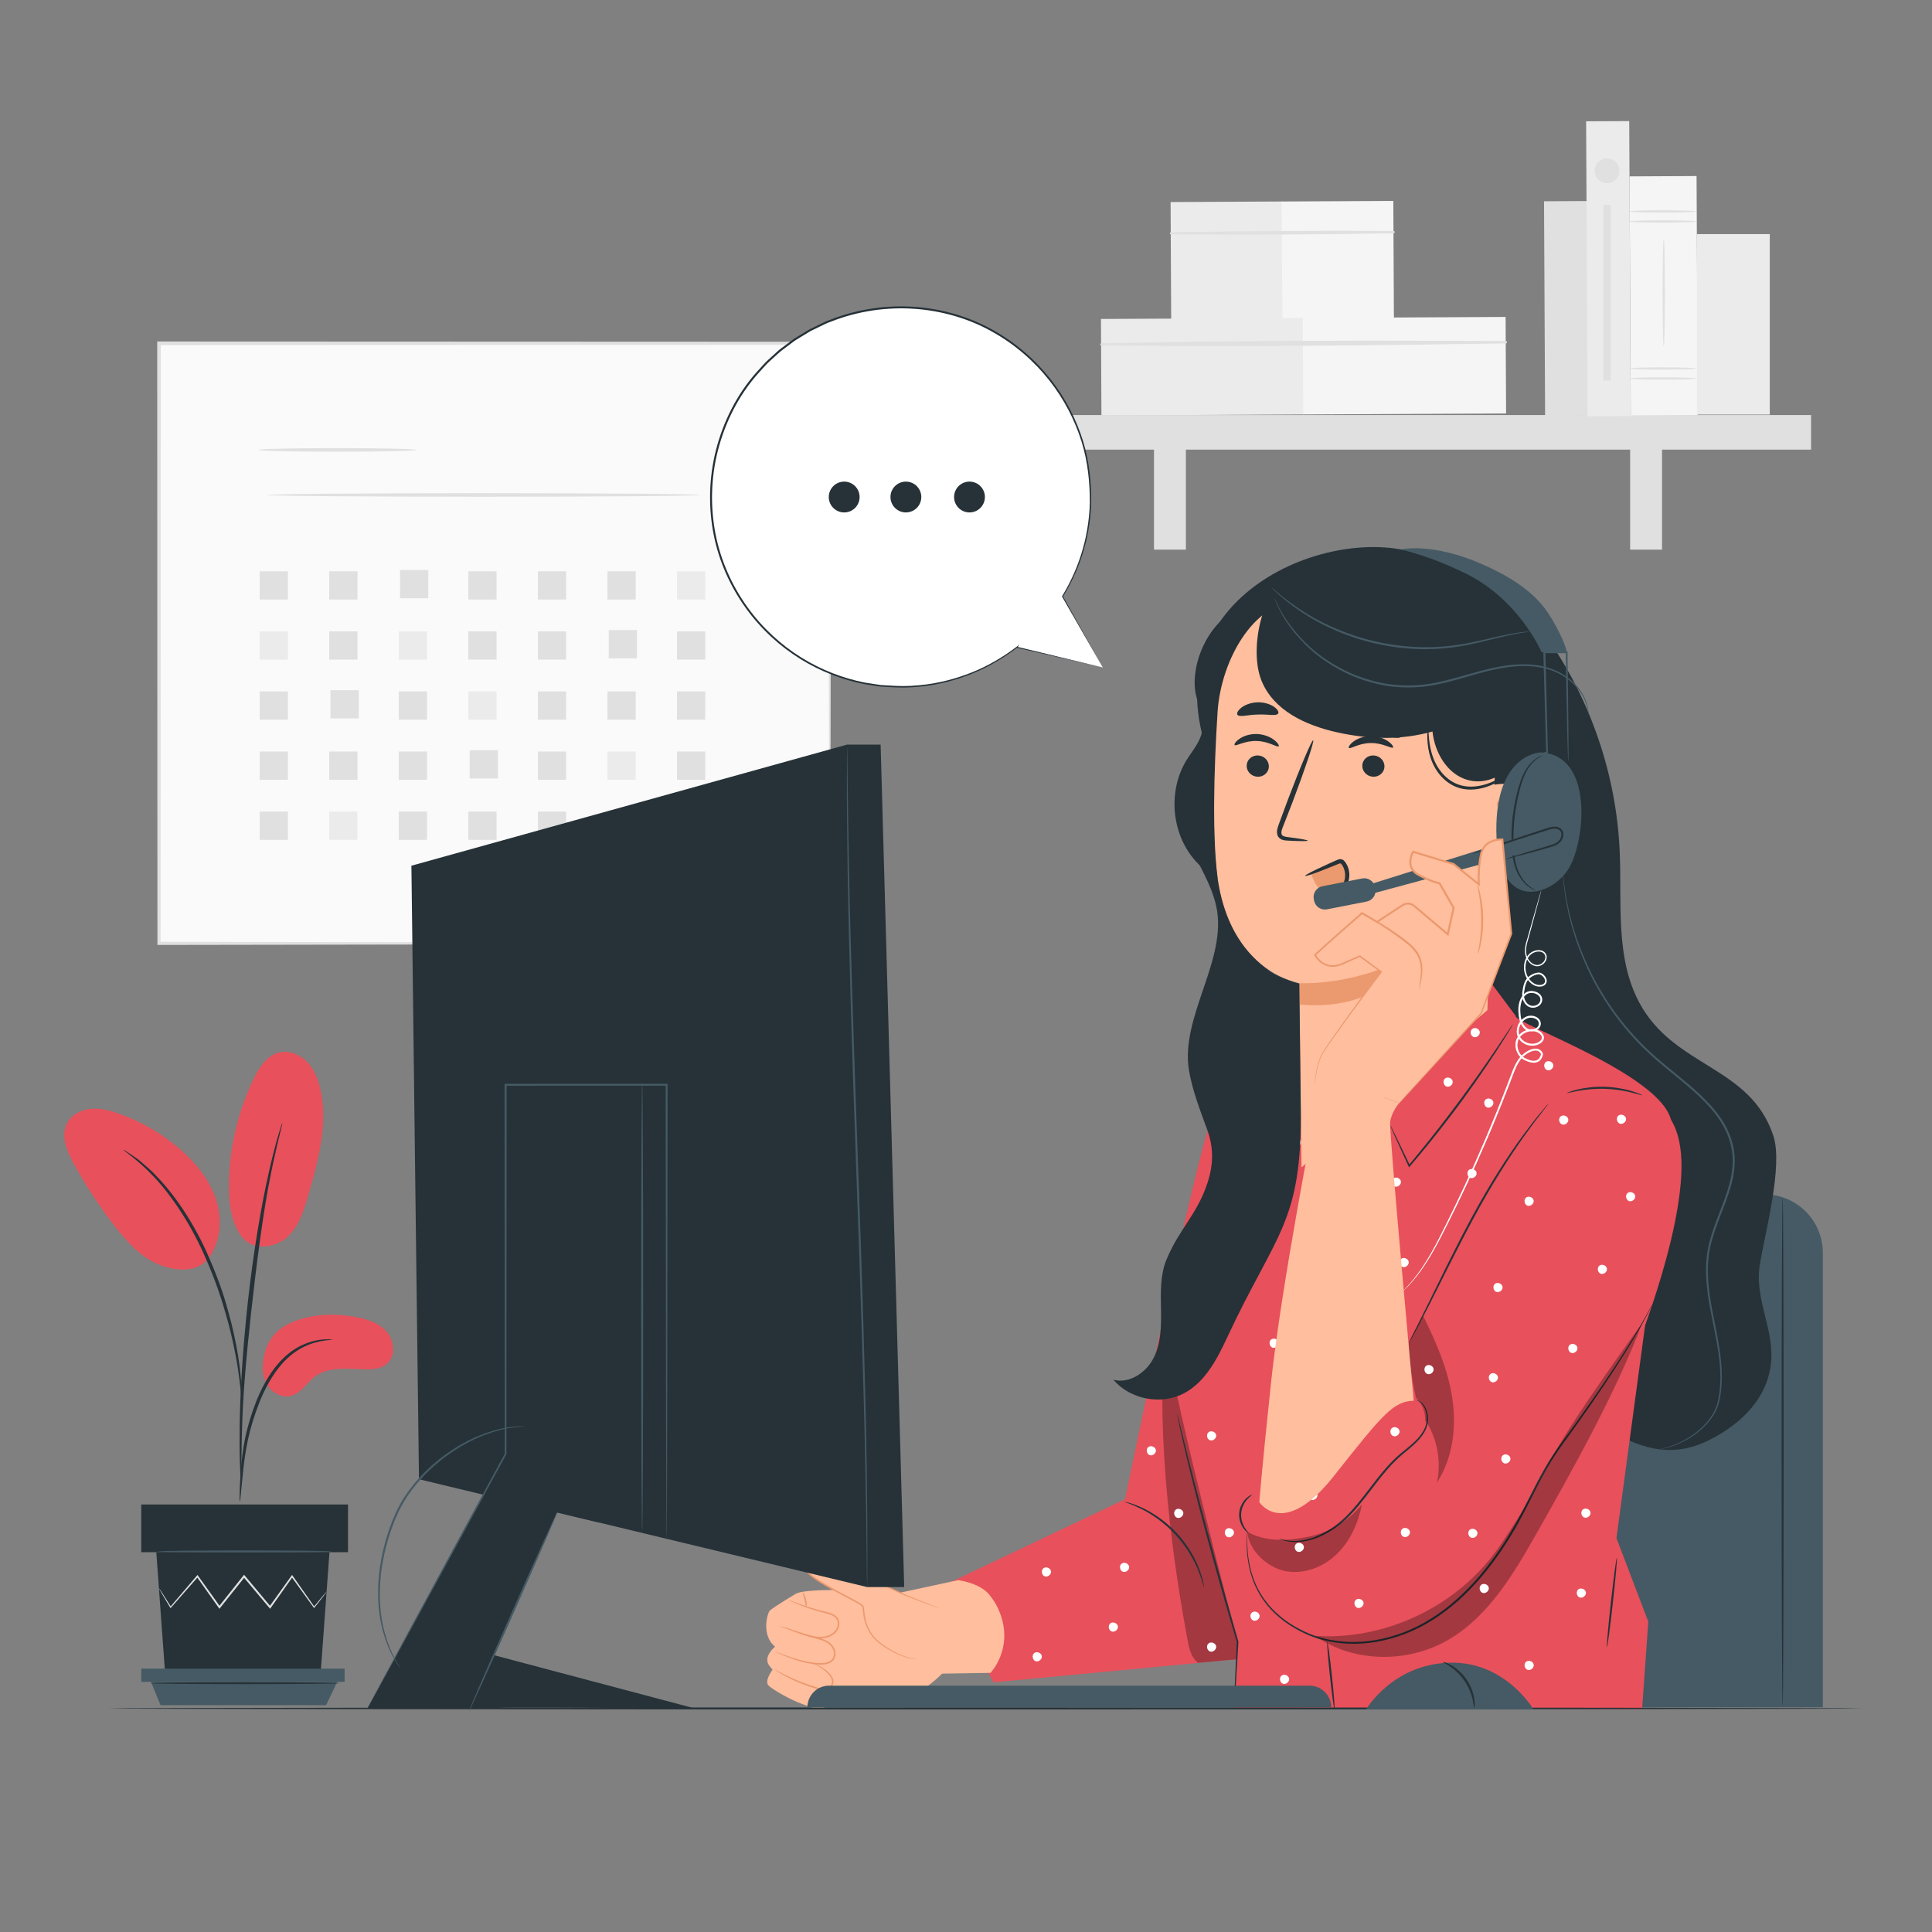 <svg xmlns="http://www.w3.org/2000/svg" xmlns:xlink="http://www.w3.org/1999/xlink" x="0px" y="0px" viewBox="0 0 500 500" style="enable-background:new 0 0 500 500;" xml:space="preserve"><rect x="0" y="0" width="500" height="500" fill="#808080" stroke="none"/><g id="Background_Complete">	<g>		<g>			<g>				<g>					<rect x="41.151" y="88.84" style="fill:#FAFAFA;" width="173.59" height="155.304"></rect>				</g>			</g>			<g>				<g>					<g>						<path style="fill:#E0E0E0;" d="M214.741,244.145c0,0-0.029-0.996-0.044-2.883c-0.01-1.906-0.025-4.692-0.045-8.321       c-0.023-7.292-0.058-17.95-0.102-31.525c-0.049-27.135-0.118-65.91-0.202-112.575l0.393,0.393       c-49.993,0.02-109.655,0.044-173.575,0.07h-0.016l0.464-0.464c-0.02,56.502-0.039,109.669-0.056,155.304l-0.408-0.408       c51.786,0.085,95.129,0.157,125.553,0.206c15.222,0.046,27.206,0.083,35.412,0.107c4.088,0.021,7.229,0.037,9.375,0.048       c1.05,0.01,1.853,0.018,2.417,0.023C214.452,244.129,214.741,244.145,214.741,244.145s-0.258,0.015-0.787,0.023       c-0.554,0.005-1.342,0.013-2.373,0.023c-2.128,0.011-5.242,0.027-9.295,0.048c-8.184,0.025-20.138,0.062-35.32,0.108       c-30.488,0.05-73.922,0.121-125.816,0.206l-0.408,0.001v-0.409c-0.016-45.634-0.035-98.802-0.056-155.304v-0.464h0.464h0.016       c63.92,0.026,123.582,0.05,173.575,0.07h0.395l-0.001,0.394c-0.084,46.769-0.154,85.629-0.202,112.824       c-0.044,13.537-0.078,24.166-0.102,31.437c-0.02,3.597-0.035,6.358-0.045,8.246       C214.77,243.207,214.741,244.145,214.741,244.145z"></path>					</g>				</g>			</g>		</g>		<g>			<g>				<g>					<path style="fill:#E0E0E0;" d="M107.711,116.435c0,0.256-9.137,0.464-20.405,0.464c-11.273,0-20.408-0.208-20.408-0.464      c0-0.256,9.135-0.464,20.408-0.464C98.574,115.971,107.711,116.179,107.711,116.435z"></path>				</g>			</g>		</g>		<g>			<g>				<g>					<path style="fill:#E0E0E0;" d="M181.264,128.096c0,0.256-25.102,0.464-56.059,0.464c-30.968,0-56.065-0.207-56.065-0.464      c0-0.256,25.096-0.464,56.065-0.464C156.163,127.632,181.264,127.84,181.264,128.096z"></path>				</g>			</g>		</g>		<g>			<g>				<rect x="67.197" y="147.848" style="fill:#E0E0E0;" width="7.314" height="7.313"></rect>			</g>		</g>		<g>			<g>				<rect x="85.199" y="147.848" style="fill:#E0E0E0;" width="7.313" height="7.313"></rect>			</g>		</g>		<g>			<g>				<rect x="103.534" y="147.516" style="fill:#E0E0E0;" width="7.313" height="7.313"></rect>			</g>		</g>		<g>			<g>				<rect x="121.204" y="147.848" style="fill:#E0E0E0;" width="7.313" height="7.313"></rect>			</g>		</g>		<g>			<g>				<rect x="139.206" y="147.848" style="fill:#E0E0E0;" width="7.313" height="7.313"></rect>			</g>		</g>		<g>			<g>				<rect x="157.208" y="147.848" style="fill:#E0E0E0;" width="7.313" height="7.313"></rect>			</g>		</g>		<g>			<g>				<rect x="175.21" y="147.848" style="fill:#EBEBEB;" width="7.313" height="7.313"></rect>			</g>		</g>		<g>			<g>				<rect x="67.197" y="163.396" style="fill:#EBEBEB;" width="7.314" height="7.313"></rect>			</g>		</g>		<g>			<g>				<rect x="85.199" y="163.396" style="fill:#E0E0E0;" width="7.313" height="7.313"></rect>			</g>		</g>		<g>			<g>				<rect x="103.201" y="163.396" style="fill:#EBEBEB;" width="7.314" height="7.313"></rect>			</g>		</g>		<g>			<g>				<rect x="121.204" y="163.396" style="fill:#E0E0E0;" width="7.313" height="7.313"></rect>			</g>		</g>		<g>			<g>				<rect x="139.206" y="163.396" style="fill:#E0E0E0;" width="7.313" height="7.313"></rect>			</g>		</g>		<g>			<g>				<rect x="157.54" y="163.064" style="fill:#E0E0E0;" width="7.313" height="7.313"></rect>			</g>		</g>		<g>			<g>				<rect x="175.21" y="163.396" style="fill:#E0E0E0;" width="7.313" height="7.313"></rect>			</g>		</g>		<g>			<g>				<rect x="67.197" y="178.944" style="fill:#E0E0E0;" width="7.314" height="7.313"></rect>			</g>		</g>		<g>			<g>				<rect x="85.531" y="178.611" style="fill:#E0E0E0;" width="7.313" height="7.313"></rect>			</g>		</g>		<g>			<g>				<rect x="103.201" y="178.944" style="fill:#E0E0E0;" width="7.314" height="7.313"></rect>			</g>		</g>		<g>			<g>				<rect x="121.204" y="178.944" style="fill:#EBEBEB;" width="7.313" height="7.313"></rect>			</g>		</g>		<g>			<g>				<rect x="139.206" y="178.944" style="fill:#E0E0E0;" width="7.313" height="7.313"></rect>			</g>		</g>		<g>			<g>				<rect x="157.208" y="178.944" style="fill:#E0E0E0;" width="7.313" height="7.313"></rect>			</g>		</g>		<g>			<g>				<rect x="175.21" y="178.944" style="fill:#E0E0E0;" width="7.313" height="7.313"></rect>			</g>		</g>		<g>			<g>				<rect x="67.197" y="194.491" style="fill:#E0E0E0;" width="7.314" height="7.314"></rect>			</g>		</g>		<g>			<g>				<rect x="85.199" y="194.491" style="fill:#E0E0E0;" width="7.313" height="7.314"></rect>			</g>		</g>		<g>			<g>				<rect x="103.201" y="194.491" style="fill:#E0E0E0;" width="7.314" height="7.314"></rect>			</g>		</g>		<g>			<g>				<rect x="121.536" y="194.159" style="fill:#E0E0E0;" width="7.313" height="7.313"></rect>			</g>		</g>		<g>			<g>				<rect x="139.206" y="194.491" style="fill:#E0E0E0;" width="7.313" height="7.314"></rect>			</g>		</g>		<g>			<g>				<rect x="157.208" y="194.491" style="fill:#EBEBEB;" width="7.313" height="7.314"></rect>			</g>		</g>		<g>			<g>				<rect x="175.21" y="194.491" style="fill:#E0E0E0;" width="7.313" height="7.314"></rect>			</g>		</g>		<g>			<g>				<rect x="67.197" y="210.039" style="fill:#E0E0E0;" width="7.314" height="7.313"></rect>			</g>		</g>		<g>			<g>				<rect x="85.199" y="210.039" style="fill:#EBEBEB;" width="7.313" height="7.313"></rect>			</g>		</g>		<g>			<g>				<rect x="103.201" y="210.039" style="fill:#E0E0E0;" width="7.314" height="7.313"></rect>			</g>		</g>		<g>			<g>				<rect x="121.204" y="210.039" style="fill:#E0E0E0;" width="7.313" height="7.313"></rect>			</g>		</g>		<g>			<g>				<rect x="139.206" y="210.039" style="fill:#E0E0E0;" width="7.313" height="7.313"></rect>			</g>		</g>		<g>			<g>				<rect x="157.54" y="209.707" style="fill:#E0E0E0;" width="7.313" height="7.313"></rect>			</g>		</g>		<g>			<g>				<rect x="175.21" y="210.039" style="fill:#E0E0E0;" width="7.313" height="7.313"></rect>			</g>		</g>	</g>	<g>		<g>			<g>				<g>					<g>						<g>															<rect x="399.755" y="51.915" transform="matrix(1 -0.005 0.005 1 -0.421 2.174)" style="fill:#E0E0E0;" width="11.156" height="55.509"></rect>						</g>					</g>				</g>			</g>		</g>		<g>			<g>				<g>					<g>						<g>							<g>																	<rect x="303.045" y="52.108" transform="matrix(1 -0.005 0.005 1 -0.356 1.699)" style="fill:#EBEBEB;" width="28.889" height="30.645"></rect>							</g>						</g>					</g>				</g>			</g>			<g>				<g>					<g>						<g>							<g>																	<rect x="331.796" y="51.954" transform="matrix(1 -0.005 0.005 1 -0.355 1.854)" style="fill:#F5F5F5;" width="28.889" height="30.645"></rect>							</g>						</g>					</g>				</g>			</g>			<g>				<g>					<g>						<g>							<g>								<g>									<path style="fill:#E0E0E0;" d="M303.008,60.649c19.198,0.158,38.444,0.047,57.64-0.265          c0.395-0.006,0.392-0.612-0.004-0.614c-19.198-0.106-38.444-0.012-57.639,0.353          C302.667,60.129,302.669,60.646,303.008,60.649L303.008,60.649z"></path>								</g>							</g>						</g>					</g>				</g>			</g>		</g>		<g>			<g>				<g>					<g>						<g>							<g>																	<rect x="285.018" y="82.304" transform="matrix(1 -0.005 0.005 1 -0.503 1.669)" style="fill:#EBEBEB;" width="52.486" height="24.973"></rect>							</g>						</g>					</g>				</g>			</g>			<g>				<g>					<g>						<g>							<g>																	<rect x="337.255" y="82.025" transform="matrix(1 -0.005 0.005 1 -0.501 1.949)" style="fill:#F5F5F5;" width="52.486" height="24.973"></rect>							</g>						</g>					</g>				</g>			</g>			<g>				<g>					<g>						<g>							<g>								<g>									<path style="fill:#E0E0E0;" d="M284.989,89.391c34.867,0.395,69.857,0.041,104.723-0.517          c0.395-0.007,0.393-0.612-0.003-0.614c-34.87-0.184-69.861-0.164-104.722,0.605          C284.648,88.872,284.65,89.387,284.989,89.391L284.989,89.391z"></path>								</g>							</g>						</g>					</g>				</g>			</g>		</g>		<g>			<g>				<g>					<g>						<g>							<rect x="265.361" y="107.418" style="fill:#E0E0E0;" width="203.346" height="8.947"></rect>						</g>					</g>				</g>			</g>			<g>				<g>					<g>						<g>							<rect x="298.653" y="111.72" style="fill:#E0E0E0;" width="8.255" height="30.528"></rect>						</g>					</g>				</g>			</g>			<g>				<g>					<g>						<g>							<rect x="421.88" y="111.72" style="fill:#E0E0E0;" width="8.255" height="30.528"></rect>						</g>					</g>				</g>			</g>		</g>		<g>			<g>				<g>					<g>						<g>															<rect x="410.696" y="31.216" transform="matrix(1 -0.005 0.005 1 -0.366 2.232)" style="fill:#EBEBEB;" width="11.156" height="76.345"></rect>						</g>					</g>				</g>			</g>		</g>		<g>			<g>				<g>					<g>						<g>							<g>																	<rect x="421.91" y="45.444" transform="matrix(1 -0.005 0.005 1 -0.404 2.314)" style="fill:#F5F5F5;" width="17.334" height="61.869"></rect>							</g>						</g>					</g>				</g>			</g>			<g>				<g>					<g>						<g>							<g>								<path style="fill:#E0E0E0;" d="M438.961,57.317c0,0.166-3.881,0.3-8.667,0.3c-4.787,0-8.667-0.135-8.667-0.3         c0-0.166,3.88-0.3,8.667-0.3C435.081,57.017,438.961,57.152,438.961,57.317z"></path>							</g>						</g>					</g>				</g>			</g>			<g>				<g>					<g>						<g>							<g>								<path style="fill:#E0E0E0;" d="M438.961,54.718c0,0.166-3.881,0.3-8.667,0.3c-4.787,0-8.667-0.134-8.667-0.3         c0-0.166,3.88-0.3,8.667-0.3C435.081,54.418,438.961,54.552,438.961,54.718z"></path>							</g>						</g>					</g>				</g>			</g>			<g>				<g>					<g>						<g>							<g>								<path style="fill:#E0E0E0;" d="M438.961,97.958c0,0.166-3.881,0.3-8.667,0.3c-4.787,0-8.667-0.134-8.667-0.3         c0-0.166,3.88-0.3,8.667-0.3C435.081,97.658,438.961,97.792,438.961,97.958z"></path>							</g>						</g>					</g>				</g>			</g>			<g>				<g>					<g>						<g>							<g>								<path style="fill:#E0E0E0;" d="M438.961,95.359c0,0.166-3.881,0.3-8.667,0.3c-4.787,0-8.667-0.134-8.667-0.3         c0-0.166,3.88-0.3,8.667-0.3C435.081,95.059,438.961,95.193,438.961,95.359z"></path>							</g>						</g>					</g>				</g>			</g>			<g>				<g>					<g>						<g>							<g>								<path style="fill:#E0E0E0;" d="M430.573,89.688c-0.166,0-0.3-6.242-0.3-13.94c0-7.701,0.134-13.941,0.3-13.941         c0.166,0,0.3,6.241,0.3,13.941C430.874,83.446,430.739,89.688,430.573,89.688z"></path>							</g>						</g>					</g>				</g>			</g>		</g>		<g>			<g>				<g>					<g>						<g>							<rect x="439.149" y="60.591" style="fill:#EBEBEB;" width="18.868" height="46.698"></rect>						</g>					</g>				</g>			</g>		</g>		<g>			<g>				<g>					<g>						<path style="fill:#E0E0E0;" d="M419.112,44.221c0,1.771-1.435,3.206-3.206,3.206c-1.771,0-3.206-1.435-3.206-3.206       c0-1.771,1.435-3.206,3.206-3.206C417.676,41.015,419.112,42.45,419.112,44.221z"></path>					</g>				</g>			</g>		</g>		<g>			<g>				<g>					<g>						<rect x="414.915" y="53.039" style="fill:#E0E0E0;" width="1.982" height="45.416"></rect>					</g>				</g>			</g>		</g>	</g></g><g id="Background_Simple" style="display:none;">	<path style="display:inline;fill:#EBEBEB;" d="M444.212,115.002l-2.55-4.149C420.17,75.88,381.31,54.797,340.34,57.355  c-5.267,0.329-10.511,1.033-15.684,2.126c-37.25,7.874-69.663,35.69-83.098,71.314c-7.901,20.951-10.109,45.074-25.103,61.704  c-19.514,21.643-52.644,22.323-81.772,21.426c-29.128-0.897-62.28-0.132-81.699,21.597c-12.162,13.608-16.027,32.96-15.046,51.184  c2.596,48.25,20.519,90.755,63.819,112.199c43.3,21.444,110.407,24.001,157.797,14.568  c66.387-13.215,129.521-49.505,167.469-105.557S474.574,175.5,444.212,115.002z"></path></g><g id="Plant">	<g>		<g>			<g>				<g>					<g>						<path style="fill:#E8505B;" d="M74.262,342.833c5.233-2.7,11.396-3.051,17.206-2.091c3.121,0.516,6.375,1.45,8.499,3.794       c2.124,2.345,2.526,6.471,0.088,8.485c-1.452,1.199-3.476,1.381-5.359,1.36c-4.548-0.053-9.595-0.854-13.228,1.883       c-2.073,1.561-3.453,4.157-5.932,4.925c-2.425,0.751-5.161-0.68-6.447-2.868c-1.286-2.189-1.329-4.924-0.729-7.391       C68.36,350.93,68.991,345.553,74.262,342.833z"></path>					</g>				</g>			</g>			<g>				<g>					<g>						<path style="fill:#E8505B;" d="M62.273,319.688c3.2,4.57,9.42,3.057,12.303,0.268c2.884-2.79,4.103-6.833,5.212-10.689       c2.535-8.81,5.091-18.052,3.206-27.023c-0.564-2.682-1.567-5.357-3.451-7.347c-1.885-1.99-4.783-3.174-7.433-2.474       c-3.136,0.829-5.085,3.9-6.493,6.822c-4.141,8.588-6.333,18.109-6.365,27.644C59.236,311.342,59.761,316.012,62.273,319.688"></path>					</g>				</g>			</g>			<g>				<g>					<g>						<path style="fill:#E8505B;" d="M53.485,326.246c3.475-4.124,4.134-10.138,2.588-15.304c-1.546-5.166-5.039-9.561-9.064-13.149       c-4.72-4.207-10.267-7.48-16.231-9.577c-2.347-0.825-4.823-1.476-7.3-1.24c-2.477,0.236-4.971,1.503-6.126,3.706       c-1.708,3.258-0.07,7.21,1.701,10.433c3.121,5.68,6.689,11.113,10.661,16.235c3.195,4.12,6.856,8.183,11.726,10.045       c4.87,1.862,9.929,1.643,12.51-1.735"></path>					</g>				</g>			</g>			<g>				<g>					<g>						<g>							<path style="fill:#263238;" d="M62.056,388.632c0.06,0.004,0.157-0.737,0.289-2.077c0.147-1.512,0.332-3.41,0.552-5.668        c0.264-2.385,0.612-5.223,1.275-8.314c0.66-3.083,1.694-6.424,3.022-9.812c1.375-3.368,3.051-6.43,5.011-8.878        c1.945-2.459,4.208-4.239,6.334-5.266c2.119-1.047,4.021-1.472,5.334-1.661c1.325-0.136,2.067-0.241,2.068-0.299        c0.001-0.059-0.743-0.069-2.104-0.033c-1.349,0.09-3.328,0.432-5.563,1.448c-2.241,0.994-4.641,2.802-6.682,5.312        c-2.057,2.5-3.794,5.629-5.193,9.057c-1.351,3.448-2.369,6.823-3,9.972c-0.629,3.144-0.917,6.014-1.105,8.419        c-0.18,2.407-0.248,4.356-0.281,5.703C61.982,387.882,61.998,388.629,62.056,388.632z"></path>						</g>					</g>				</g>			</g>			<g>				<g>					<g>						<g>							<path style="fill:#263238;" d="M62.447,384.271c0.029-0.001,0.048-0.333,0.056-0.964c-0.002-0.724-0.004-1.636-0.007-2.756        c-0.007-2.391-0.006-5.852,0.123-10.126c0.212-8.547,0.948-17.746,2.369-30.715c1.346-12.195,3.153-26.387,5.059-35.613        c0.409-2.099,0.821-3.987,1.208-5.641c0.369-1.658,0.685-3.086,0.99-4.243c0.262-1.088,0.475-1.975,0.644-2.678        c0.138-0.615,0.197-0.943,0.169-0.951c-0.028-0.008-0.143,0.303-0.335,0.904c-0.21,0.693-0.475,1.567-0.8,2.641        c-0.355,1.145-0.719,2.565-1.134,4.216c-0.433,1.647-0.887,3.531-1.335,5.626c-1.886,8.361-3.884,20.046-5.319,33.046        c-1.424,12.996-2.066,24.829-2.123,33.397c-0.051,4.284,0.04,7.752,0.15,10.146c0.068,1.119,0.124,2.03,0.168,2.754        C62.378,383.943,62.417,384.273,62.447,384.271z"></path>						</g>					</g>				</g>			</g>			<g>				<g>					<g>						<g>							<path style="fill:#263238;" d="M62.504,361.449c0.06-0.002,0.049-1.025-0.02-2.879c-0.106-1.85-0.36-4.524-0.882-7.799        c-0.552-3.267-1.324-7.147-2.536-11.363c-0.525-1.927-1.76-6.545-4.752-13.446c-3.941-9.35-9.296-16.993-13.954-21.728        c-1.093-1.257-2.309-2.163-3.283-3.051c-0.504-0.426-0.949-0.85-1.402-1.187c-0.456-0.314-0.88-0.607-1.274-0.878        c-1.533-1.048-2.392-1.601-2.424-1.552c-0.138,0.187,3.434,2.289,7.944,7.087c4.491,4.788,9.697,12.379,13.606,21.65        c2.18,5.029,3.7,9.514,4.778,13.322c1.246,4.175,2.074,8.016,2.699,11.25c0.594,3.242,0.939,5.889,1.146,7.722        C62.322,360.433,62.445,361.451,62.504,361.449z"></path>						</g>					</g>				</g>			</g>		</g>		<g>			<g>				<g>					<polygon style="fill:#263238;" points="40.445,401.708 42.731,433.038 82.981,433.038 85.268,401.708      "></polygon>				</g>			</g>		</g>		<g>			<g>				<g>					<rect x="36.557" y="389.358" style="fill:#263238;" width="53.513" height="12.349"></rect>				</g>			</g>		</g>		<g>			<g>				<g>					<polygon style="fill:#455A64;" points="36.557,431.839 36.557,435.263 39.071,435.263 89.186,435.263 89.186,431.839      "></polygon>				</g>			</g>		</g>		<g>			<g>				<g>					<polygon style="fill:#455A64;" points="41.536,441.287 39.071,435.263 87.269,435.263 84.394,441.287      "></polygon>				</g>			</g>		</g>		<g>			<g>				<g>					<g>						<path style="fill:#E0E0E0;" d="M84.521,411.947c0.009,0.007-0.055,0.105-0.188,0.288c-0.16,0.212-0.358,0.474-0.601,0.798       c-0.572,0.732-1.357,1.737-2.345,3.001l-0.104,0.133l-0.101-0.139c-1.474-2.038-3.443-4.762-5.76-7.967h0.331       c-1.714,2.426-3.622,5.129-5.671,8.031l-0.178,0.252l-0.199-0.237c-2.093-2.49-4.366-5.195-6.726-8.003l0.388-0.005       c-0.117,0.147-0.243,0.306-0.37,0.465c-2.086,2.615-4.105,5.146-6.014,7.54l-0.201,0.251l-0.185-0.262       c-2.042-2.889-3.95-5.588-5.674-8.029l0.33,0.016c-2.796,3.186-5.168,5.888-6.988,7.962l-0.124,0.141l-0.095-0.159       c-0.921-1.548-1.656-2.782-2.188-3.676c-0.229-0.399-0.414-0.721-0.561-0.979c-0.123-0.224-0.182-0.342-0.171-0.349       c0.011-0.007,0.09,0.099,0.234,0.31c0.163,0.248,0.368,0.558,0.621,0.942c0.559,0.878,1.33,2.09,2.297,3.609l-0.219-0.018       c1.791-2.099,4.125-4.834,6.876-8.059l0.173-0.203l0.157,0.219c1.74,2.429,3.665,5.116,5.725,7.992l-0.385-0.01       c1.905-2.397,3.919-4.932,6-7.551c0.127-0.159,0.253-0.318,0.37-0.465l0.191-0.24l0.197,0.235       c2.353,2.813,4.62,5.523,6.707,8.018l-0.376,0.015c2.07-2.887,3.997-5.576,5.728-7.99l0.168-0.234l0.164,0.234       c2.269,3.241,4.196,5.993,5.639,8.054l-0.205-0.006c1.028-1.232,1.844-2.211,2.439-2.924c0.265-0.306,0.48-0.555,0.653-0.756       C84.429,412.023,84.511,411.94,84.521,411.947z"></path>					</g>				</g>			</g>		</g>		<g>			<g>				<g>					<g>						<path style="fill:#455A64;" d="M85.828,401.501c0,0.139-10.085,0.251-22.523,0.251c-12.442,0-22.525-0.112-22.525-0.251       c0-0.138,10.083-0.25,22.525-0.25C75.743,401.25,85.828,401.362,85.828,401.501z"></path>					</g>				</g>			</g>		</g>		<g>			<g>				<g>					<g>						<path style="fill:#263238;" d="M87.861,435.6c0,0.138-10.961,0.251-24.478,0.251c-13.522,0-24.481-0.112-24.481-0.251       c0-0.138,10.958-0.25,24.481-0.25C76.901,435.349,87.861,435.461,87.861,435.6z"></path>					</g>				</g>			</g>		</g>	</g></g><g id="Chair">	<g>		<path style="fill:#455A64;" d="M471.749,441.855H347.972V324.237c0-8.354,6.772-15.126,15.126-15.126h93.526   c8.354,0,15.126,6.772,15.126,15.126V441.855z"></path>		<g>			<path style="fill:#263238;" d="M461.343,309.788c0.144,0,0.26,29.552,0.26,65.997c0,36.458-0.117,66.003-0.26,66.003    c-0.144,0-0.26-29.545-0.26-66.003C461.083,339.34,461.199,309.788,461.343,309.788z"></path>		</g>	</g></g><g id="Character">	<g>		<g>			<path style="fill:#263238;" d="M400.364,165.002c11.34,16.166,17.951,35.609,18.814,55.337c0.582,13.3-1.208,27.474,5.104,39.196    c9.055,16.816,28.649,16.245,34.648,34.377c2.609,7.886-2.201,25.242-3.498,33.447c-1.474,9.326,4.23,17.157,2.757,26.482    c-1.351,8.549-7.748,14.65-15.433,18.631c-6.836,3.541-13.157,3.635-20.27,0.69c-13.553-5.61-24.833-11.533-34.489-22.574    c-13.557-15.501-17.652-36.965-19.968-57.427c-5.107-45.113-4.072-90.917,3.069-135.753"></path>			<g>				<path style="fill:#455A64;" d="M429.348,375.068c0,0,0.147-0.046,0.437-0.109c0.289-0.069,0.726-0.136,1.281-0.304     c1.115-0.295,2.751-0.827,4.683-1.872c1.92-1.039,4.193-2.568,6.185-4.96c0.984-1.192,1.885-2.62,2.418-4.288     c0.509-1.67,0.739-3.547,0.845-5.495c0.193-3.92-0.405-8.209-1.296-12.742c-0.872-4.537-2.055-9.381-2.34-14.623     c-0.136-2.612-0.023-5.328,0.566-8.018c0.557-2.697,1.531-5.331,2.542-7.979c1.017-2.647,2.089-5.322,2.865-8.124     c0.734-2.797,1.185-5.766,0.693-8.699c-0.426-2.936-1.63-5.683-3.244-8.083c-1.612-2.414-3.615-4.496-5.671-6.425     c-4.132-3.856-8.603-7.04-12.423-10.616c-7.708-7.099-12.899-15.177-16.179-22.337c-1.635-3.593-2.89-6.949-3.725-9.973     c-0.48-1.494-0.754-2.931-1.097-4.229c-0.257-1.316-0.492-2.519-0.704-3.604c-0.318-2.184-0.55-3.88-0.613-5.041     c-0.043-0.56-0.077-0.996-0.102-1.316c-0.02-0.297-0.017-0.45-0.017-0.45s0.033,0.15,0.07,0.445     c0.037,0.318,0.088,0.753,0.153,1.31c0.097,1.156,0.361,2.844,0.709,5.016c0.225,1.079,0.474,2.275,0.747,3.583     c0.357,1.29,0.643,2.718,1.135,4.202c0.858,3.003,2.131,6.335,3.779,9.9c3.306,7.105,8.498,15.11,16.17,22.139     c3.798,3.54,8.277,6.717,12.446,10.596c2.074,1.942,4.105,4.047,5.753,6.509c1.649,2.447,2.891,5.273,3.33,8.297     c0.505,3.024,0.039,6.073-0.708,8.91c-0.789,2.843-1.87,5.532-2.888,8.172c-1.013,2.641-1.981,5.25-2.532,7.899     c-0.583,2.64-0.701,5.308-0.573,7.891c0.267,5.182,1.428,10.014,2.284,14.565c0.875,4.548,1.458,8.876,1.24,12.842     c-0.122,1.978-0.361,3.855-0.898,5.58c-0.563,1.716-1.497,3.166-2.509,4.371c-2.049,2.416-4.363,3.931-6.315,4.953     c-1.964,1.026-3.622,1.53-4.752,1.794C429.96,375.026,429.348,375.068,429.348,375.068z"></path>			</g>		</g>		<g>			<g>				<g>					<path style="fill:#E8505B;" d="M243.164,410.801l47.988-22.793c0,0,18.69-90.745,22.223-97.56      c3.534-6.815,18.306-12.703,18.306-12.703l-2.475,122.88l-4.384,28.345l-67.679,6.412L243.164,410.801z"></path>					<g>						<g>							<path style="fill:#FFBE9D;" d="M202.205,432.298c-0.265-0.01-1.6,0.826-0.481,2.932c1.119,2.107,9.243,9.075,11.634,6.648        c2.392-2.427-1.261-5.389-1.261-5.389L202.205,432.298z"></path>						</g>						<g>							<g>								<g>									<path style="fill:#FFBE9D;" d="M212.443,436.584c0,0,9.812,1.237,13.591,2.674c4.104,1.559,9.101,0.497,12.464-1.783          c3.363-2.279,5.324-4.338,5.324-4.338l12.519-0.197c0,0,6.01-6.229,2.442-15.512c-0.622-1.619-1.294-2.9-2.868-4.886          c-1.487-1.608-3.835-2.912-7.893-3.613l-14.873,3.212c0,0-23.043-1.647-27.138,0.29c0,0-5.148,3.054-6.742,4.334          c-0.6,0.482-2.425,6.346,1.323,9.394c0,0-3.263,2.595-1.495,4.922l0.847,1.033c0,0-2.194,2.84-1.068,4.076          c1.126,1.236,10.986,7.015,14.512,5.637C216.914,440.449,213.996,437.182,212.443,436.584"></path>								</g>							</g>						</g>						<g>							<g>								<path style="fill:#EB996E;" d="M203.058,421.092c0.012-0.027,0.442,0.139,1.219,0.435c0.777,0.296,1.905,0.716,3.32,1.166         c0.707,0.225,1.487,0.455,2.331,0.677c0.84,0.23,1.759,0.41,2.711,0.719c0.941,0.313,1.957,0.756,2.702,1.63         c0.706,0.842,1.186,2.099,0.722,3.291c-0.226,0.585-0.7,1.031-1.217,1.308c-0.526,0.272-1.091,0.4-1.639,0.457         c-1.105,0.105-2.144-0.035-3.127-0.165c-1.966-0.3-3.679-0.827-5.085-1.325c-1.409-0.498-2.52-0.969-3.287-1.296         c-0.765-0.33-1.181-0.529-1.171-0.555c0.011-0.027,0.447,0.122,1.23,0.407c0.784,0.281,1.909,0.71,3.321,1.17         c1.409,0.46,3.113,0.952,5.046,1.226c0.964,0.119,1.997,0.245,3.03,0.14c0.515-0.055,1.031-0.179,1.491-0.417         c0.449-0.244,0.843-0.619,1.029-1.103c0.391-0.976-0.01-2.115-0.65-2.878c-0.653-0.779-1.608-1.221-2.514-1.529         c-0.918-0.309-1.837-0.504-2.682-0.75c-0.846-0.238-1.626-0.486-2.332-0.73c-1.412-0.488-2.529-0.952-3.29-1.294         C203.455,421.333,203.047,421.117,203.058,421.092z"></path>							</g>						</g>						<g>							<g>								<path style="fill:#EB996E;" d="M203.941,413.998c0.012-0.027,0.44,0.14,1.212,0.44c0.773,0.297,1.892,0.727,3.296,1.195         c1.403,0.469,3.091,0.976,4.991,1.431c0.937,0.24,2.019,0.432,2.91,1.177c0.436,0.368,0.767,0.91,0.854,1.505         c0.094,0.592-0.012,1.203-0.254,1.75c-0.493,1.12-1.531,1.837-2.568,2.186c-1.05,0.36-2.142,0.384-3.128,0.248         c-1.986-0.298-3.62-1.01-5.03-1.456c-1.349-0.472-2.466-0.863-3.316-1.161c-0.78-0.283-1.207-0.452-1.198-0.479         c0.009-0.027,0.453,0.091,1.248,0.327c0.86,0.266,1.991,0.615,3.357,1.037c1.421,0.413,3.078,1.094,4.987,1.357         c0.951,0.121,1.974,0.087,2.95-0.253c0.962-0.328,1.894-0.991,2.324-1.972c0.452-0.967,0.303-2.156-0.489-2.788         c-0.763-0.654-1.799-0.87-2.736-1.113c-1.909-0.479-3.598-1.018-4.996-1.524c-1.399-0.505-2.506-0.978-3.263-1.321         C204.336,414.239,203.93,414.022,203.941,413.998z"></path>							</g>						</g>						<g>							<g>								<path style="fill:#EB996E;" d="M208.67,416.025c-0.119-0.001-0.184-0.903-0.446-1.972c-0.253-1.071-0.605-1.904-0.499-1.959         c0.092-0.055,0.629,0.734,0.898,1.863C208.897,415.085,208.777,416.032,208.67,416.025z"></path>							</g>						</g>						<g>							<g>								<path style="fill:#FFBE9D;" d="M243.298,416.319l-8.748-3.371c0,0-24.291-11.337-24.702-10.723         c-0.41,0.614-1.727,0.547-1.439,3.509c0.288,2.961,14.444,8.932,14.891,9.959c0.448,1.027-0.299,6.214,4.929,9.929         c5.228,3.716,9.001,3.796,9.001,3.796"></path>							</g>							<g>								<g>									<path style="fill:#EB996E;" d="M237.23,429.418c0,0.007-0.071,0.012-0.208,0.007c-0.137-0.006-0.341-0.021-0.605-0.059          c-0.529-0.074-1.305-0.232-2.272-0.545c-0.967-0.311-2.121-0.787-3.39-1.476c-1.256-0.704-2.684-1.541-4.028-2.793          c-1.346-1.238-2.447-3.024-2.982-5.114c-0.281-1.038-0.38-2.167-0.517-3.266c-0.017-0.14-0.048-0.264-0.086-0.376          c-0.029-0.076-0.119-0.146-0.229-0.234c-0.217-0.163-0.464-0.312-0.71-0.46c-0.497-0.293-1.015-0.573-1.541-0.855          c-2.107-1.122-4.349-2.257-6.611-3.557c-1.131-0.65-2.268-1.34-3.373-2.127c-0.548-0.4-1.09-0.822-1.583-1.321          c-0.249-0.246-0.475-0.527-0.667-0.844c-0.084-0.17-0.17-0.34-0.202-0.546c-0.043-0.197-0.033-0.357-0.052-0.538          c-0.028-0.698-0.005-1.448,0.375-2.113c0.186-0.332,0.497-0.581,0.772-0.774c0.138-0.098,0.261-0.19,0.335-0.29          c0.026-0.025-0.02,0.009,0.084-0.084c0.113-0.069,0.133-0.046,0.171-0.054c0.086-0.006,0.113,0.009,0.171,0.013          c0.093,0.018,0.181,0.038,0.265,0.062c1.316,0.405,2.52,0.935,3.729,1.431c2.401,1.012,4.694,2.035,6.876,3.015          c4.362,1.965,8.268,3.778,11.543,5.313c0.82,0.376,1.595,0.769,2.336,1.083c0.756,0.297,1.471,0.578,2.14,0.842          c1.327,0.526,2.474,0.98,3.424,1.357c0.914,0.37,1.635,0.661,2.158,0.873c0.227,0.096,0.41,0.174,0.558,0.237          c0.125,0.056,0.188,0.087,0.185,0.094c-0.003,0.007-0.07-0.012-0.2-0.055c-0.152-0.053-0.34-0.118-0.572-0.199          c-0.53-0.194-1.261-0.462-2.188-0.802c-0.958-0.359-2.115-0.792-3.453-1.293c-0.674-0.254-1.393-0.526-2.154-0.813          c-0.762-0.312-1.529-0.69-2.356-1.06c-3.304-1.493-7.225-3.265-11.576-5.232c-2.185-0.97-4.48-1.984-6.877-2.989          c-1.198-0.49-2.426-1.024-3.68-1.408c-0.078-0.022-0.154-0.039-0.226-0.053c-0.025-0.002-0.081-0.013-0.079-0.008          c-0.005-0.014,0.001,0.03-0.012-0.032c-0.027-0.076,0.005-0.065-0.016-0.1c-0.006-0.012-0.016-0.022-0.028-0.029          c0.275,0.186,0.069,0.061,0.128,0.106l-0.025,0.031c-0.129,0.171-0.287,0.278-0.422,0.376          c-0.275,0.195-0.508,0.385-0.659,0.652c-0.307,0.53-0.349,1.22-0.317,1.884c0.021,0.359,0.037,0.634,0.202,0.903          c0.163,0.268,0.367,0.526,0.602,0.758c0.464,0.47,0.993,0.884,1.529,1.276c1.083,0.774,2.211,1.461,3.334,2.11          c2.247,1.298,4.482,2.438,6.59,3.572c0.527,0.286,1.046,0.569,1.551,0.87c0.252,0.153,0.501,0.303,0.743,0.487          c0.11,0.089,0.264,0.199,0.343,0.388c0.055,0.159,0.088,0.311,0.105,0.453c0.136,1.147,0.222,2.219,0.49,3.24          c0.507,2.035,1.554,3.768,2.854,4.99c1.292,1.23,2.705,2.087,3.937,2.8c1.246,0.701,2.381,1.194,3.331,1.526          c0.95,0.334,1.714,0.515,2.234,0.615c0.26,0.051,0.461,0.079,0.595,0.099C237.161,429.402,237.231,429.411,237.23,429.418z          "></path>								</g>							</g>						</g>						<g>							<g>								<path style="fill:#EB996E;" d="M210.441,430.56c0.007-0.023,0.347,0.043,0.93,0.271c0.58,0.227,1.404,0.63,2.29,1.324         c0.438,0.353,0.902,0.756,1.324,1.284c0.402,0.518,0.812,1.216,0.706,2.045c-0.105,0.834-0.819,1.493-1.619,1.75         c-0.827,0.278-1.723,0.147-2.545-0.08c-3.255-0.991-6.088-2.187-8.054-3.233c-0.982-0.522-1.75-0.992-2.265-1.339         c-0.516-0.346-0.786-0.56-0.771-0.581c0.017-0.026,0.315,0.143,0.854,0.445c0.538,0.304,1.322,0.733,2.313,1.217         c1.977,0.97,4.819,2.119,8.031,3.096c0.79,0.22,1.608,0.329,2.31,0.094c0.703-0.223,1.283-0.77,1.372-1.423         c0.1-0.655-0.232-1.29-0.602-1.784c-0.38-0.5-0.826-0.912-1.237-1.267C211.783,430.981,210.401,430.638,210.441,430.56z"></path>							</g>						</g>					</g>					<g style="opacity:0.3;">						<path d="M324.478,429c-7.86-26.509-14.792-60.654-22.651-87.163c-2.873,24.475,0.723,56.784,5.228,81.011       c0.528,2.839,0.77,5.622,2.972,7.49L324.478,429"></path>					</g>				</g>				<g>					<path style="fill:#263238;" d="M311.606,410.801c-0.105,0.025-0.437-1.73-1.503-4.377c-0.522-1.327-1.285-2.847-2.255-4.46      c-1.001-1.593-2.226-3.267-3.694-4.868c-1.488-1.584-3.067-2.93-4.582-4.046c-1.536-1.086-2.996-1.96-4.281-2.579      c-2.56-1.259-4.286-1.72-4.253-1.823c0.01-0.034,0.441,0.069,1.217,0.288c0.39,0.103,0.863,0.246,1.394,0.461      c0.533,0.209,1.156,0.415,1.8,0.742c1.322,0.584,2.824,1.438,4.4,2.521c1.555,1.112,3.172,2.471,4.685,4.082      c1.494,1.628,2.729,3.341,3.723,4.974c0.963,1.652,1.703,3.213,2.187,4.575c0.278,0.667,0.438,1.303,0.606,1.85      c0.175,0.546,0.283,1.028,0.356,1.425C311.57,410.356,311.641,410.794,311.606,410.801z"></path>				</g>			</g>			<path style="fill:#E8505B;" d="M326.595,276.509c0,0-25.138,56.151-25.138,66.46c0,10.309,18.835,81.936,18.835,81.936    c-0.179,2.842-0.911,17.119-0.911,17.119l105.59,0.362l0,0l1.608-22.697l-8.242-21.63l8.234-61.145c0,0,5.542-35.502,6.035-45.43    c0.617-12.424-41.465-26.823-40.318-28.543l-7.267-9.727l-41.634,33.804l-8.225-23.759l-9.857,9.316L326.595,276.509z"></path>			<path style="fill:#E8505B;" d="M395.741,291.445c-11.427,19.337-32.344,54.576-32.344,54.576l-37.48,42.734    c0,0-2.452,21.717,2.452,28.372c4.904,6.655,13.311,11.209,13.311,11.209s9.895,0,22.462-10.508    c12.566-10.508,47.244-53.943,47.244-53.943l11.909-14.361c0,0,14.195-34.883,11.546-52.637    c-1.022-6.845-3.935-9.692-7.825-12.831C417.245,276.172,402.128,280.637,395.741,291.445z"></path>			<g>				<path style="fill:#263238;" d="M427.696,337.401c0.008,0.004-0.051,0.138-0.173,0.396c-0.136,0.278-0.32,0.656-0.555,1.139     c-0.497,0.996-1.26,2.452-2.302,4.293c-2.068,3.691-5.282,8.905-9.489,15.19c-2.105,3.141-4.461,6.548-7.043,10.168     c-2.558,3.641-5.534,7.35-7.955,11.71c-2.485,4.32-4.619,9.122-7.273,13.886c-2.653,4.761-5.784,9.49-9.525,13.91     c-3.75,4.407-7.99,8.251-12.626,11.16c-4.619,2.932-9.658,4.829-14.617,5.66c-4.96,0.857-9.848,0.578-14.164-0.6     c-2.167-0.569-4.167-1.442-5.989-2.429c-1.829-0.979-3.492-2.099-4.935-3.341c-1.458-1.221-2.713-2.549-3.722-3.936     c-1.049-1.359-1.818-2.794-2.461-4.158c-1.231-2.766-1.749-5.344-2.015-7.442c-0.213-2.111-0.225-3.759-0.171-4.871     c0.031-0.537,0.055-0.956,0.073-1.265c0.019-0.285,0.034-0.43,0.043-0.43c0.009,0.001,0.012,0.147,0.01,0.432     c-0.005,0.309-0.012,0.728-0.021,1.265c-0.02,1.11,0.025,2.751,0.267,4.844c0.295,2.08,0.838,4.627,2.078,7.346     c0.648,1.341,1.417,2.748,2.461,4.079c1.004,1.359,2.25,2.658,3.694,3.853c1.429,1.215,3.077,2.311,4.889,3.269     c1.805,0.966,3.773,1.814,5.912,2.366c4.256,1.142,9.075,1.402,13.97,0.543c4.895-0.835,9.861-2.714,14.425-5.619     c4.581-2.883,8.779-6.692,12.501-11.066c3.713-4.387,6.832-9.089,9.476-13.82c2.646-4.735,4.791-9.535,7.303-13.876     c2.453-4.387,5.458-8.107,8.02-11.723c2.595-3.605,4.966-6.997,7.089-10.122c4.242-6.252,7.499-11.43,9.618-15.084     c1.068-1.823,1.858-3.261,2.385-4.24c0.255-0.473,0.454-0.842,0.6-1.114C427.613,337.523,427.688,337.397,427.696,337.401z"></path>			</g>			<g>				<path style="fill:#263238;" d="M324.041,386.827c0.045,0.075-0.533,0.402-1.221,1.169c-0.686,0.751-1.449,2.02-1.596,3.567     c-0.14,1.548,0.378,2.936,0.915,3.8c0.536,0.88,1.044,1.307,0.987,1.372c-0.03,0.047-0.639-0.286-1.293-1.168     c-0.65-0.861-1.281-2.35-1.127-4.052c0.161-1.701,1.055-3.049,1.851-3.776C323.361,386.99,324.02,386.776,324.041,386.827z"></path>			</g>			<g>				<path style="fill:#263238;" d="M330.934,398.172c0.007-0.017,0.209,0.031,0.587,0.135c0.19,0.049,0.419,0.127,0.697,0.191     c0.291,0.053,0.614,0.112,0.97,0.178c1.459,0.238,3.65,0.21,6.181-0.575c2.516-0.806,5.333-2.355,7.957-4.677     c2.628-2.321,4.99-5.417,7.458-8.655c2.459-3.246,4.942-6.301,7.684-8.589c1.359-1.142,2.695-2.153,3.806-3.241     c1.111-1.078,2.002-2.247,2.501-3.445c0.939-2.464,0.308-4.776-0.577-5.901c-0.924-1.164-1.854-1.279-1.807-1.35     c0.004-0.016,0.205,0.035,0.582,0.167c0.356,0.171,0.893,0.461,1.383,1.056c0.979,1.148,1.706,3.54,0.762,6.16     c-0.508,1.284-1.415,2.499-2.541,3.619c-1.124,1.126-2.462,2.159-3.798,3.299c-2.681,2.272-5.122,5.294-7.581,8.54     c-2.468,3.236-4.857,6.35-7.555,8.699c-2.689,2.343-5.58,3.891-8.166,4.668c-2.602,0.758-4.849,0.727-6.323,0.423     c-0.358-0.084-0.682-0.159-0.975-0.228c-0.278-0.081-0.505-0.176-0.691-0.241C331.117,398.269,330.927,398.189,330.934,398.172z     "></path>			</g>			<g>				<path style="fill:#263238;" d="M400.826,285.507c0.014,0.012-0.131,0.219-0.419,0.604c-0.324,0.421-0.75,0.975-1.281,1.665     c-1.14,1.423-2.71,3.544-4.622,6.182c-3.788,5.302-8.65,12.895-13.337,21.67c-4.714,8.762-8.619,16.89-11.605,22.694     c-1.485,2.906-2.706,5.248-3.587,6.847c-0.422,0.763-0.76,1.374-1.018,1.839c-0.238,0.418-0.37,0.633-0.386,0.624     c-0.016-0.008,0.086-0.24,0.293-0.673c0.236-0.476,0.545-1.102,0.931-1.883c0.838-1.686,2.005-4.036,3.437-6.918     c2.9-5.842,6.753-13.997,11.476-22.776c4.696-8.791,9.624-16.38,13.497-21.639c1.954-2.617,3.572-4.707,4.762-6.093     c0.563-0.666,1.014-1.199,1.358-1.605C400.64,285.681,400.812,285.495,400.826,285.507z"></path>			</g>			<g style="opacity:0.3;">				<path d="M322.798,396.441c4.876,2.643,10.227,2.362,15.669,1.294c5.442-1.068,10.481-4.083,13.995-8.374     c-0.946,4.751-2.981,9.395-6.448,12.78c-3.466,3.384-8.484,5.353-13.249,4.481C328.001,405.749,323.192,401.27,322.798,396.441"></path>			</g>			<g style="opacity:0.3;">				<path d="M368.902,367.585c3.066,4.697,4.161,10.638,2.97,16.119c4.129-6.323,5.099-14.327,3.988-21.796     c-1.111-7.469-4.145-14.513-7.526-21.266c0,0-3.729,6.295-3.763,6.99c-0.18,3.634,1.158,10.479,1.86,14.05     c1.877,1.769,2.765,4.527,2.273,7.059"></path>			</g>			<g style="opacity:0.3;">				<path d="M339.323,422.603c9.938,7.746,24.684,8.112,35.558,1.746c10.472-6.13,16.918-17.166,22.903-27.722     c9.264-16.34,20.568-36.547,27.186-54.126c0,0-18.552,25.312-24.144,36.222c-4.219,8.231-7.456,13.656-12.652,21.309     c-10.44,15.376-29.345,24.584-47.887,23.326"></path>			</g>			<g>				<path style="fill:#263238;" d="M319.38,442.023c-0.011-0.001-0.016-0.107-0.016-0.314c0.005-0.244,0.01-0.544,0.017-0.911     c0.031-0.85,0.073-2.01,0.126-3.465c0.139-3.042,0.335-7.308,0.57-12.438l0.009,0.071c-1.797-5.998-3.898-13.274-6.07-21.135     c-2.882-10.418-5.314-19.898-6.95-26.79c-0.816-3.446-1.453-6.241-1.852-8.181c-0.19-0.932-0.341-1.676-0.455-2.235     c-0.098-0.512-0.142-0.783-0.124-0.787c0.017-0.004,0.095,0.259,0.226,0.764c0.138,0.553,0.321,1.289,0.55,2.212     c0.488,1.974,1.172,4.741,2.012,8.138c1.727,6.865,4.213,16.325,7.094,26.739c2.172,7.857,4.24,15.141,5.981,21.151l0.011,0.037     l-0.002,0.034c-0.311,5.128-0.569,9.392-0.754,12.432c-0.102,1.452-0.183,2.611-0.243,3.459     c-0.032,0.366-0.059,0.665-0.08,0.908C319.408,441.919,319.391,442.024,319.38,442.023z"></path>			</g>			<g>				<path style="fill:#263238;" d="M425.015,283.456c-0.03,0.08-1.08-0.292-2.815-0.722c-1.733-0.433-4.17-0.868-6.892-0.953     c-2.723-0.078-5.182,0.211-6.938,0.539c-1.758,0.325-2.827,0.634-2.853,0.552c-0.011-0.034,0.246-0.145,0.721-0.317     c0.474-0.178,1.176-0.385,2.056-0.595c1.758-0.425,4.258-0.779,7.029-0.7c2.77,0.087,5.244,0.589,6.973,1.118     c0.866,0.263,1.555,0.512,2.017,0.717C424.778,283.296,425.028,283.422,425.015,283.456z"></path>			</g>			<g>				<path style="fill:#263238;" d="M391.568,265.019c0.015,0.009-0.077,0.188-0.267,0.519c-0.224,0.377-0.505,0.852-0.851,1.434     c-0.751,1.238-1.865,3.012-3.275,5.184c-2.829,4.335-6.876,10.241-11.663,16.528c-3.852,5.068-7.582,9.615-10.638,13.178     l-0.214,0.25l-0.135-0.297c-1.452-3.184-2.654-5.821-3.526-7.734c-0.388-0.884-0.702-1.598-0.945-2.149     c-0.211-0.497-0.313-0.764-0.294-0.773c0.019-0.009,0.16,0.24,0.407,0.72c0.269,0.539,0.617,1.237,1.048,2.101     c0.912,1.893,2.17,4.504,3.69,7.657l-0.349-0.046c3.003-3.6,6.698-8.162,10.543-13.222c4.779-6.277,8.866-12.139,11.771-16.417     c1.41-2.104,2.566-3.828,3.41-5.089c0.379-0.561,0.688-1.018,0.933-1.381C391.431,265.169,391.553,265.009,391.568,265.019z"></path>			</g>			<g>				<path style="fill:#263238;" d="M415.875,426.265c-0.143-0.016,0.315-5.206,1.023-11.592c0.708-6.388,1.398-11.552,1.541-11.536     c0.143,0.016-0.315,5.205-1.024,11.593C416.708,421.116,416.018,426.281,415.875,426.265z"></path>			</g>			<g>				<path style="fill:#263238;" d="M343.499,424.905c0.143-0.015,0.676,3.886,1.191,8.712c0.515,4.828,0.817,8.753,0.674,8.768     c-0.143,0.015-0.676-3.885-1.191-8.713C343.657,428.846,343.356,424.92,343.499,424.905z"></path>			</g>			<path style="fill:#FFFFFF;" d="M396.909,310.69c-0.131-0.827-1.276-1.281-1.939-0.77l-0.067,0.056    c-0.624,0.558-0.387,1.766,0.401,2.047C396.093,312.303,397.04,311.516,396.909,310.69z"></path>			<path style="fill:#FFFFFF;" d="M386.482,285.275c-0.131-0.827-1.276-1.281-1.939-0.77l-0.067,0.056    c-0.624,0.558-0.387,1.766,0.401,2.047C385.666,286.888,386.613,286.102,386.482,285.275z"></path>			<path style="fill:#FFFFFF;" d="M362.553,305.739c-0.131-0.827-1.276-1.281-1.939-0.77l-0.067,0.056    c-0.624,0.558-0.387,1.766,0.401,2.047C361.736,307.353,362.684,306.566,362.553,305.739z"></path>			<path style="fill:#FFFFFF;" d="M336.685,295.463c-0.131-0.827-1.276-1.281-1.939-0.77l-0.067,0.056    c-0.624,0.558-0.387,1.766,0.401,2.047C335.868,297.077,336.816,296.289,336.685,295.463z"></path>			<path style="fill:#FFFFFF;" d="M332.108,285.333c-0.131-0.827-1.276-1.281-1.939-0.77l-0.067,0.056    c-0.624,0.558-0.387,1.766,0.401,2.047C331.292,286.947,332.24,286.16,332.108,285.333z"></path>			<path style="fill:#FFFFFF;" d="M334.095,273.628c-0.131-0.827-1.276-1.281-1.939-0.77l-0.067,0.056    c-0.624,0.558-0.387,1.766,0.401,2.047C333.279,275.241,334.227,274.454,334.095,273.628z"></path>			<path style="fill:#FFFFFF;" d="M319.77,289.728c-0.131-0.827-1.276-1.281-1.939-0.77l-0.067,0.056    c-0.624,0.558-0.387,1.766,0.401,2.047C318.953,291.341,319.901,290.554,319.77,289.728z"></path>			<path style="fill:#FFFFFF;" d="M352.954,294.371c-0.131-0.827-1.276-1.281-1.939-0.77l-0.067,0.056    c-0.624,0.558-0.387,1.766,0.401,2.047C352.138,295.984,353.086,295.197,352.954,294.371z"></path>			<path style="fill:#FFFFFF;" d="M324.859,315.237c-0.131-0.827-1.276-1.281-1.939-0.77l-0.067,0.056    c-0.624,0.558-0.387,1.766,0.401,2.047C324.043,316.85,324.99,316.063,324.859,315.237z"></path>			<path style="fill:#FFFFFF;" d="M299.141,375.258c-0.131-0.827-1.276-1.281-1.939-0.77l-0.067,0.056    c-0.624,0.558-0.387,1.766,0.401,2.047C298.325,376.871,299.272,376.084,299.141,375.258z"></path>			<path style="fill:#FFFFFF;" d="M308.317,340.642c-0.131-0.827-1.276-1.281-1.939-0.77l-0.067,0.056    c-0.624,0.558-0.387,1.766,0.401,2.047C307.501,342.255,308.448,341.468,308.317,340.642z"></path>			<path style="fill:#FFFFFF;" d="M375.955,279.856c-0.131-0.827-1.276-1.281-1.939-0.77l-0.067,0.056    c-0.624,0.558-0.387,1.766,0.401,2.047C375.139,281.47,376.086,280.683,375.955,279.856z"></path>			<path style="fill:#FFFFFF;" d="M408.236,348.785c-0.131-0.827-1.276-1.281-1.939-0.77l-0.067,0.056    c-0.624,0.558-0.387,1.766,0.401,2.047C407.419,350.398,408.367,349.611,408.236,348.785z"></path>			<path style="fill:#FFFFFF;" d="M420.814,289.467c-0.131-0.827-1.276-1.281-1.939-0.77l-0.067,0.056    c-0.624,0.558-0.387,1.766,0.401,2.047C419.998,291.081,420.945,290.294,420.814,289.467z"></path>			<path style="fill:#FFFFFF;" d="M415.875,328.313c-0.131-0.827-1.276-1.281-1.939-0.77l-0.067,0.056    c-0.624,0.558-0.387,1.766,0.401,2.047C415.059,329.926,416.007,329.139,415.875,328.313z"></path>			<path style="fill:#FFFFFF;" d="M387.669,356.362c-0.131-0.827-1.276-1.281-1.939-0.77l-0.067,0.056    c-0.624,0.558-0.387,1.766,0.401,2.047C386.852,357.975,387.8,357.189,387.669,356.362z"></path>			<path style="fill:#FFFFFF;" d="M388.856,333.013c-0.131-0.827-1.276-1.281-1.939-0.77l-0.067,0.056    c-0.624,0.558-0.387,1.766,0.401,2.047C388.039,334.626,388.987,333.84,388.856,333.013z"></path>			<path style="fill:#FFFFFF;" d="M405.874,289.67c-0.131-0.827-1.276-1.281-1.939-0.77l-0.067,0.056    c-0.624,0.558-0.387,1.766,0.401,2.047C405.058,291.283,406.005,290.496,405.874,289.67z"></path>			<path style="fill:#FFFFFF;" d="M382.965,267.047c-0.131-0.827-1.276-1.281-1.939-0.77l-0.067,0.056    c-0.624,0.558-0.387,1.766,0.401,2.047C382.149,268.66,383.096,267.873,382.965,267.047z"></path>			<path style="fill:#FFFFFF;" d="M382.134,303.515c-0.131-0.827-1.276-1.281-1.939-0.77l-0.067,0.056    c-0.624,0.558-0.387,1.766,0.401,2.047C381.317,305.129,382.265,304.342,382.134,303.515z"></path>			<path style="fill:#FFFFFF;" d="M352.887,414.765c-0.131-0.827-1.276-1.281-1.939-0.77l-0.067,0.056    c-0.624,0.558-0.387,1.766,0.401,2.047C352.071,416.379,353.019,415.592,352.887,414.765z"></path>			<path style="fill:#FFFFFF;" d="M319.339,396.471c-0.131-0.827-1.276-1.281-1.939-0.77l-0.067,0.056    c-0.624,0.558-0.387,1.766,0.401,2.047C318.523,398.085,319.471,397.298,319.339,396.471z"></path>			<path style="fill:#FFFFFF;" d="M292.213,405.438c-0.131-0.827-1.276-1.281-1.939-0.77l-0.067,0.056    c-0.624,0.558-0.387,1.766,0.401,2.047C291.397,407.051,292.344,406.264,292.213,405.438z"></path>			<path style="fill:#FFFFFF;" d="M289.31,420.887c-0.131-0.827-1.276-1.281-1.939-0.77l-0.067,0.056    c-0.624,0.558-0.387,1.766,0.401,2.047C288.494,422.501,289.441,421.714,289.31,420.887z"></path>			<path style="fill:#FFFFFF;" d="M314.743,426.063c-0.131-0.827-1.276-1.281-1.939-0.77l-0.067,0.056    c-0.624,0.558-0.387,1.766,0.401,2.047C313.926,427.676,314.874,426.889,314.743,426.063z"></path>			<path style="fill:#FFFFFF;" d="M306.238,391.464c-0.131-0.827-1.276-1.281-1.939-0.77l-0.067,0.056    c-0.624,0.558-0.387,1.766,0.401,2.047C305.422,393.078,306.37,392.291,306.238,391.464z"></path>			<path style="fill:#FFFFFF;" d="M337.442,400.256c-0.131-0.827-1.276-1.281-1.939-0.77l-0.067,0.056    c-0.624,0.558-0.387,1.766,0.401,2.047S337.573,401.082,337.442,400.256z"></path>			<path style="fill:#FFFFFF;" d="M411.615,391.406c-0.131-0.827-1.276-1.281-1.939-0.77l-0.067,0.056    c-0.624,0.558-0.387,1.766,0.401,2.047C410.798,393.02,411.746,392.233,411.615,391.406z"></path>			<path style="fill:#FFFFFF;" d="M365.721,435.383c-0.131-0.827-1.276-1.281-1.939-0.77l-0.067,0.056    c-0.624,0.558-0.387,1.766,0.401,2.047C364.905,436.996,365.852,436.209,365.721,435.383z"></path>			<path style="fill:#FFFFFF;" d="M385.295,410.903c-0.131-0.827-1.276-1.281-1.939-0.77l-0.067,0.056    c-0.624,0.558-0.387,1.766,0.401,2.047C384.479,412.517,385.426,411.729,385.295,410.903z"></path>			<path style="fill:#FFFFFF;" d="M396.921,430.812c-0.131-0.827-1.276-1.281-1.939-0.77l-0.067,0.056    c-0.624,0.558-0.387,1.766,0.401,2.047C396.105,432.426,397.052,431.639,396.921,430.812z"></path>			<path style="fill:#FFFFFF;" d="M364.571,326.55c-0.131-0.827-1.276-1.281-1.939-0.77l-0.067,0.056    c-0.624,0.558-0.387,1.766,0.401,2.047C363.755,328.164,364.702,327.377,364.571,326.55z"></path>			<path style="fill:#FFFFFF;" d="M390.895,377.376c-0.131-0.827-1.276-1.281-1.939-0.77l-0.067,0.056    c-0.624,0.558-0.387,1.766,0.401,2.047C390.079,378.99,391.026,378.203,390.895,377.376z"></path>			<path style="fill:#FFFFFF;" d="M382.358,396.629c-0.131-0.827-1.276-1.281-1.939-0.77l-0.067,0.056    c-0.624,0.558-0.387,1.766,0.401,2.047C381.542,398.242,382.49,397.455,382.358,396.629z"></path>			<path style="fill:#FFFFFF;" d="M410.428,412.091c-0.131-0.827-1.276-1.281-1.939-0.77l-0.067,0.056    c-0.624,0.558-0.387,1.766,0.401,2.047C409.611,413.705,410.559,412.918,410.428,412.091z"></path>			<path style="fill:#FFFFFF;" d="M333.62,434.415c-0.131-0.827-1.276-1.281-1.939-0.77l-0.067,0.056    c-0.624,0.558-0.387,1.766,0.401,2.047C332.804,436.029,333.751,435.242,333.62,434.415z"></path>			<path style="fill:#FFFFFF;" d="M269.617,428.575c-0.131-0.827-1.276-1.281-1.939-0.77l-0.067,0.056    c-0.624,0.558-0.387,1.766,0.401,2.047C268.801,430.189,269.749,429.401,269.617,428.575z"></path>			<path style="fill:#FFFFFF;" d="M325.979,418.063c-0.131-0.827-1.276-1.281-1.939-0.77l-0.067,0.056    c-0.624,0.558-0.387,1.766,0.401,2.047C325.163,419.677,326.111,418.89,325.979,418.063z"></path>			<path style="fill:#FFFFFF;" d="M271.991,406.626c-0.131-0.827-1.276-1.281-1.939-0.77l-0.067,0.056    c-0.624,0.558-0.387,1.766,0.401,2.047C271.175,408.239,272.122,407.452,271.991,406.626z"></path>			<path style="fill:#FFFFFF;" d="M362.197,370.329c-0.131-0.827-1.276-1.281-1.939-0.77l-0.067,0.056    c-0.624,0.558-0.387,1.766,0.401,2.047C361.381,371.943,362.328,371.156,362.197,370.329z"></path>			<path style="fill:#FFFFFF;" d="M343.319,315.237c-0.131-0.827-1.276-1.281-1.939-0.77l-0.067,0.056    c-0.624,0.558-0.387,1.766,0.401,2.047C342.503,316.85,343.45,316.063,343.319,315.237z"></path>			<path style="fill:#FFFFFF;" d="M338.602,363.013c-0.131-0.827-1.276-1.281-1.939-0.77l-0.067,0.056    c-0.624,0.558-0.387,1.766,0.401,2.047C337.786,364.627,338.734,363.84,338.602,363.013z"></path>			<path style="fill:#FFFFFF;" d="M330.921,347.429c-0.131-0.827-1.276-1.281-1.939-0.77l-0.067,0.056    c-0.624,0.558-0.387,1.766,0.401,2.047C330.105,349.043,331.053,348.256,330.921,347.429z"></path>			<path style="fill:#FFFFFF;" d="M364.888,396.413c-0.131-0.827-1.276-1.281-1.939-0.77l-0.067,0.056    c-0.624,0.558-0.387,1.766,0.401,2.047C364.072,398.027,365.019,397.24,364.888,396.413z"></path>			<path style="fill:#FFFFFF;" d="M340.945,386.802c-0.131-0.827-1.276-1.281-1.939-0.77l-0.067,0.056    c-0.624,0.558-0.387,1.766,0.401,2.047C340.128,388.415,341.076,387.628,340.945,386.802z"></path>			<path style="fill:#FFFFFF;" d="M351.194,334.047c-0.131-0.827-1.276-1.281-1.939-0.77l-0.067,0.056    c-0.624,0.558-0.387,1.766,0.401,2.047C350.378,335.66,351.325,334.873,351.194,334.047z"></path>			<path style="fill:#FFFFFF;" d="M314.743,371.401c-0.131-0.827-1.276-1.281-1.939-0.77l-0.067,0.056    c-0.624,0.558-0.387,1.766,0.401,2.047C313.926,373.015,314.874,372.228,314.743,371.401z"></path>			<path style="fill:#FFFFFF;" d="M371.005,354.256c-0.131-0.827-1.276-1.281-1.939-0.77L369,353.542    c-0.624,0.558-0.387,1.766,0.401,2.047C370.189,355.87,371.137,355.082,371.005,354.256z"></path>			<path style="fill:#FFFFFF;" d="M423.188,309.501c-0.131-0.827-1.276-1.281-1.939-0.77l-0.067,0.056    c-0.624,0.558-0.387,1.766,0.401,2.047C422.371,311.115,423.319,310.328,423.188,309.501z"></path>			<path style="fill:#FFFFFF;" d="M402,275.612c-0.131-0.827-1.276-1.281-1.939-0.77l-0.067,0.056    c-0.624,0.558-0.387,1.766,0.401,2.047C401.184,277.226,402.132,276.439,402,275.612z"></path>			<path style="fill:#FFFFFF;" d="M360.936,279.856c-0.131-0.827-1.276-1.281-1.939-0.77l-0.067,0.056    c-0.624,0.558-0.387,1.766,0.401,2.047C360.119,281.47,361.067,280.683,360.936,279.856z"></path>		</g>		<g>			<g>				<g>					<g>						<g>							<path style="fill:#263238;" d="M319.052,158.209c-7.877,5.012-11.02,15.514-9.518,21.721        c0.757,3.128,2.177,6.276,1.557,9.434c-0.535,2.729-2.497,4.912-3.966,7.274c-4.897,7.877-4.03,18.901,2.039,25.915        c6.069,7.014,16.853,9.457,25.353,5.743"></path>						</g>					</g>					<g>						<g>							<g>								<g>									<path style="fill:#263238;" d="M314.391,199.196c-19.159-42.14,26.415-63.311,51.283-56.287          c23.371,6.601,33.339,18.232,37.185,33.863c3.847,15.638,3.663,32.574-2.465,47.468          c-3.022,7.343-8.464,14.805-16.352,15.722"></path>								</g>							</g>						</g>						<g>							<g>								<g>									<g>										<g>											<g>												<g>													<g>														<g>															<g>																<g>																	<g>																		<g>																			<g>																				<g>																					<g>																						<path style="fill:#FFBE9D;" d="M336.839,302.108c-0.331-20.134-0.565-47.791-0.572-47.676                       c0,0-17.306-2.874-20.892-25.454c-1.783-11.229-1.219-29.641-0.271-44.691                       c0.854-13.546,9.829-30.167,23.327-28.739l42.147,10.653c4.1,0.434,7.187,3.933,7.106,8.055l0,0                       l-2.746,87.178"></path>																					</g>																				</g>																			</g>																		</g>																	</g>																</g>															</g>														</g>													</g>													<g>														<g>															<g>																<g>																	<g>																		<g>																			<g>																				<g>																					<g>																						<g>																							<g>																								<g>																									<g>																										<g>																											<path style="fill:#263238;" d="M322.64,198.077c-0.072,1.52,1.156,2.833,2.742,2.937                            c1.582,0.104,2.926-1.041,2.997-2.56c0.071-1.519-1.156-2.834-2.738-2.938                            C324.055,195.411,322.711,196.557,322.64,198.077z"></path>																										</g>																									</g>																								</g>																							</g>																						</g>																					</g>																				</g>																			</g>																		</g>																	</g>																</g>															</g>														</g>													</g>													<g>														<g>															<g>																<g>																	<g>																		<g>																			<g>																				<g>																					<g>																						<g>																							<g>																								<g>																									<g>																										<g>																											<path style="fill:#263238;" d="M352.56,198.077c-0.072,1.519,1.156,2.833,2.741,2.936                            c1.582,0.104,2.926-1.041,2.998-2.56c0.071-1.519-1.156-2.834-2.738-2.938                            C353.975,195.411,352.631,196.557,352.56,198.077z"></path>																										</g>																									</g>																								</g>																							</g>																						</g>																					</g>																				</g>																			</g>																		</g>																	</g>																</g>															</g>														</g>													</g>													<g>														<g>															<g>																<g>																	<g>																		<g>																			<g>																				<g>																					<g>																						<g>																							<g>																								<path style="fill:#263238;" d="M319.523,192.816c0.346,0.39,2.593-1.16,5.707-1.048                         c3.112,0.067,5.345,1.745,5.696,1.375c0.171-0.163-0.172-0.857-1.143-1.615                         c-0.955-0.754-2.603-1.511-4.543-1.568c-1.94-0.054-3.596,0.606-4.558,1.306                         C319.699,191.97,319.352,192.641,319.523,192.816z"></path>																							</g>																						</g>																					</g>																				</g>																			</g>																		</g>																	</g>																</g>															</g>														</g>													</g>													<g>														<g>															<g>																<g>																	<g>																		<g>																			<g>																				<g>																					<g>																						<g>																							<g>																								<path style="fill:#263238;" d="M349.096,193.561c0.362,0.376,2.551-1.257,5.665-1.262                         c3.112-0.051,5.407,1.542,5.743,1.159c0.165-0.17-0.2-0.85-1.203-1.57                         c-0.983-0.718-2.658-1.413-4.599-1.396c-1.941,0.02-3.571,0.742-4.506,1.477                         C349.243,192.708,348.92,193.392,349.096,193.561z"></path>																							</g>																						</g>																					</g>																				</g>																			</g>																		</g>																	</g>																</g>															</g>														</g>													</g>													<g>														<g>															<g>																<g>																	<g>																		<g>																			<g>																				<g>																					<g>																						<g>																							<path style="fill:#263238;" d="M338.42,217.557c0.014-0.177-1.923-0.511-5.061-0.913                        c-0.796-0.082-1.549-0.24-1.683-0.783c-0.187-0.575,0.145-1.433,0.531-2.359                        c0.748-1.925,1.531-3.944,2.353-6.059c3.268-8.627,5.633-15.721,5.285-15.849                        c-0.348-0.128-3.281,6.76-6.548,15.387c-0.786,2.127-1.539,4.155-2.254,6.095                        c-0.301,0.904-0.819,1.93-0.413,3.123c0.214,0.595,0.798,1.026,1.309,1.164                        c0.51,0.155,0.958,0.164,1.352,0.188C336.448,217.72,338.408,217.734,338.42,217.557z"></path>																						</g>																					</g>																				</g>																			</g>																		</g>																	</g>																</g>															</g>														</g>													</g>													<g>														<g>															<g>																<g>																	<g>																		<g>																			<g>																				<g>																					<g>																						<path style="fill:#EB996E;" d="M336.267,254.432c0,0,15.191,0.979,30.241-8.067                       c0,0-7.641,15.709-30.241,13.596V254.432z"></path>																					</g>																				</g>																			</g>																		</g>																	</g>																</g>															</g>														</g>													</g>												</g>											</g>										</g>										<g>											<g>												<g>													<g>														<g>															<g>																<g>																	<g>																		<g>																			<path style="fill:#263238;" d="M348.327,189.129c0.307,0.847,3.419,0.445,7.074,0.886                    c3.666,0.367,6.613,1.437,7.098,0.677c0.217-0.364-0.297-1.16-1.489-1.981c-1.181-0.819-3.067-1.597-5.262-1.842                    c-2.195-0.24-4.205,0.109-5.536,0.65C348.871,188.061,348.195,188.727,348.327,189.129z"></path>																		</g>																	</g>																</g>															</g>														</g>													</g>												</g>											</g>										</g>										<g>											<g>												<g>													<g>														<g>															<g>																<g>																	<g>																		<g>																			<path style="fill:#263238;" d="M320.243,184.985c0.549,0.708,2.695-0.027,5.277-0.061                    c2.58-0.125,4.767,0.475,5.271-0.265c0.221-0.36-0.124-1.068-1.079-1.738c-0.941-0.668-2.515-1.213-4.29-1.16                    c-1.773,0.056-3.31,0.698-4.208,1.423C320.302,183.911,320.002,184.64,320.243,184.985z"></path>																		</g>																	</g>																</g>															</g>														</g>													</g>												</g>											</g>										</g>									</g>								</g>							</g>						</g>					</g>					<g>						<g>							<g>								<g>									<g>										<g>											<g>												<g>													<g>														<path style="fill:#FFBE9D;" d="M383.811,203.983c0.331-0.16,12.086-5.359,12.224,8.16               c0.138,13.519-13.463,10.869-13.491,10.481C382.517,222.236,383.811,203.983,383.811,203.983z"></path>													</g>												</g>											</g>										</g>									</g>								</g>							</g>						</g>						<g>							<g>								<g>									<g>										<g>											<g>												<g>													<g>														<g>															<path style="fill:#EB996E;" d="M386.622,217.46c0.059-0.044,0.237,0.162,0.637,0.341                c0.39,0.173,1.059,0.29,1.761,0.018c1.423-0.539,2.602-2.819,2.643-5.256c0.022-1.231-0.248-2.4-0.694-3.365                c-0.423-0.985-1.07-1.669-1.79-1.79c-0.717-0.158-1.222,0.278-1.383,0.66c-0.177,0.38-0.088,0.649-0.16,0.673                c-0.038,0.034-0.292-0.223-0.189-0.783c0.053-0.269,0.208-0.59,0.523-0.853c0.322-0.267,0.798-0.406,1.299-0.357                c1.043,0.061,1.991,1.011,2.481,2.071c0.548,1.064,0.88,2.378,0.855,3.76c-0.059,2.725-1.427,5.288-3.376,5.873                c-0.948,0.257-1.745-0.021-2.158-0.336C386.65,217.786,386.576,217.485,386.622,217.46z"></path>														</g>													</g>												</g>											</g>										</g>									</g>								</g>							</g>						</g>					</g>					<g>						<g>							<path style="fill:#263238;" d="M333.929,148.88c-7.521,3.887-10.617,19.274-7.505,27.147        c3.112,7.873,11.498,11.719,19.768,13.531c8.27,1.812,16.378,2.026,24.534-0.243c0.568,5.485,3.855,11.115,9.177,12.562        c7.045,1.916,14.146-4.536,15.714-11.666c1.568-7.131-0.782-14.475-3.103-21.397"></path>						</g>					</g>					<g>						<g>							<g>								<path style="fill:#263238;" d="M393.577,197.934c0.032,0.042-0.338,0.393-1.042,0.985c-0.707,0.589-1.743,1.429-3.118,2.352         c-1.375,0.91-3.113,1.924-5.256,2.543c-2.115,0.612-4.706,0.834-7.174-0.105c-2.463-0.937-4.282-2.802-5.43-4.694         c-1.165-1.915-1.687-3.882-1.946-5.519c-0.253-1.647-0.25-2.994-0.212-3.915c0.043-0.923,0.126-1.428,0.176-1.426         c0.148-0.003-0.012,2.055,0.579,5.244c0.32,1.579,0.881,3.45,2.013,5.235c1.119,1.772,2.84,3.489,5.096,4.344         c2.255,0.861,4.675,0.69,6.704,0.142c2.049-0.551,3.763-1.48,5.152-2.316C391.88,199.079,393.497,197.823,393.577,197.934z"></path>							</g>						</g>					</g>				</g>			</g>			<g>				<g>					<g>						<path style="fill:#EB996E;" d="M339.341,226.239c0.454,1.15,0.918,2.318,1.679,3.292c0.761,0.974,1.874,1.746,3.109,1.805       c1.316,0.063,2.585-0.716,3.319-1.81c0.734-1.094,0.984-2.458,0.925-3.774c-0.053-1.19-0.598-2.61-1.781-2.751       c-0.492-0.058-0.977,0.132-1.436,0.318c-2.072,0.84-4.145,1.681-6.217,2.521"></path>					</g>				</g>				<g>					<g>						<g>							<path style="fill:#263238;" d="M341.824,231.354c0.032-0.195,1.396,0.359,3.316-0.41c0.929-0.374,1.946-1.114,2.507-2.277        c0.56-1.15,0.671-2.706,0.082-4.067c-0.137-0.341-0.342-0.652-0.542-0.929c-0.246-0.258-0.201-0.247-0.469-0.207        c-0.253,0.068-0.662,0.261-0.996,0.391c-0.346,0.141-0.687,0.28-1.021,0.416c-1.331,0.538-2.536,1.009-3.553,1.389        c-2.036,0.76-3.325,1.161-3.385,1.019c-0.06-0.141,1.12-0.796,3.077-1.741c0.979-0.473,2.151-1.018,3.46-1.608        c0.329-0.147,0.665-0.298,1.006-0.45c0.363-0.149,0.64-0.312,1.135-0.468c0.243-0.068,0.587-0.107,0.922,0.027        c0.328,0.133,0.533,0.356,0.686,0.542c0.278,0.37,0.523,0.75,0.699,1.179c0.731,1.699,0.555,3.58-0.19,4.974        c-0.76,1.424-2.056,2.224-3.155,2.551c-1.118,0.345-2.082,0.262-2.694,0.105        C342.089,231.626,341.799,231.416,341.824,231.354z"></path>						</g>					</g>				</g>			</g>			<path style="fill:#455A64;" d="M398.971,194.729c-1.385-0.097-12.55,1.348-11.671,22.103    c0.821,19.385,14.421,15.116,18.761,7.818C410.172,217.736,412.547,195.682,398.971,194.729z"></path>			<g>				<path style="fill:#455A64;" d="M405.874,197.181c-0.015,0-0.032-0.187-0.052-0.546c-0.017-0.404-0.039-0.928-0.066-1.581     c-0.04-1.433-0.096-3.43-0.165-5.912c-0.102-5.098-0.244-12.178-0.408-20.355l0.25,0.247c-1.841,0.003-3.776,0.005-5.756,0.008     l0.258-0.265c0.042,1.545,0.086,3.175,0.131,4.829c0.193,7.789,0.373,15.042,0.523,21.113l0.004,0.178l-0.172,0.04     c-2.59,0.607-4.638,2.113-5.929,3.817c-1.315,1.706-1.969,3.519-2.368,5.007c-0.398,1.5-0.534,2.719-0.61,3.545     c-0.037,0.414-0.057,0.732-0.068,0.947c-0.013,0.215-0.02,0.326-0.032,0.326c-0.011,0.001-0.027-0.111-0.036-0.326     c-0.011-0.216-0.013-0.537,0.003-0.955c0.035-0.835,0.13-2.068,0.497-3.598c0.37-1.518,0.998-3.378,2.329-5.159     c1.304-1.778,3.43-3.379,6.112-4.029l-0.168,0.219c-0.174-6.07-0.383-13.323-0.607-21.111c-0.043-1.654-0.086-3.284-0.127-4.829     l-0.007-0.266l0.265,0c1.98,0.003,3.915,0.005,5.756,0.008l0.248,0l0.003,0.246c0.09,8.178,0.168,15.26,0.224,20.358     c0.008,2.483,0.014,4.48,0.019,5.914c-0.007,0.653-0.013,1.177-0.017,1.582C405.901,196.993,405.889,197.181,405.874,197.181z"></path>			</g>			<path style="fill:#455A64;" d="M398.969,168.783c0,0-5.838-13.666-19.753-20.409c-6.74-3.266-11.782-4.951-16.668-6.18    c0,0,8.117-1.927,21.253,3.917c5.969,2.655,11.982,6.114,15.958,11.297c2.526,3.292,5.679,9.726,5.674,11.376H398.969z"></path>			<g>				<path style="fill:#FFFFFF;" d="M362.949,334.249c-0.005-0.006,0.079-0.098,0.249-0.273c0.167-0.178,0.432-0.427,0.755-0.778     c0.657-0.692,1.597-1.746,2.699-3.202c1.105-1.453,2.345-3.327,3.647-5.598c1.305-2.27,2.658-4.944,4.132-7.934     c2.949-5.977,6.363-13.223,9.894-21.525c1.769-4.149,3.569-8.561,5.361-13.205c0.444-1.163,0.892-2.338,1.345-3.525     c0.449-1.188,0.91-2.411,1.607-3.545c0.685-1.136,1.68-2.14,2.904-2.76c0.608-0.313,1.289-0.55,2.034-0.517     c0.371,0.03,0.75,0.153,1.062,0.385c0.321,0.231,0.514,0.569,0.675,0.899l0.033,0.067l-0.017,0.079     c-0.1,0.457-0.244,0.924-0.538,1.333c-0.288,0.412-0.756,0.714-1.248,0.818c-0.998,0.203-1.949-0.114-2.79-0.512     c-1.806-0.753-2.878-2.894-2.47-4.845c0.188-0.982,0.8-1.876,1.623-2.442c0.821-0.57,1.83-0.869,2.842-0.81     c0.989,0.063,2.074,0.466,2.624,1.447c0.283,0.479,0.252,1.186-0.104,1.63c-0.333,0.453-0.789,0.725-1.267,0.927     c-1.691,0.671-3.723,0.079-4.793-1.359c-0.536-0.719-0.759-1.653-0.649-2.522c0.092-0.874,0.469-1.701,1.039-2.357     c0.569-0.657,1.363-1.135,2.251-1.245c0.872-0.087,1.802,0.157,2.432,0.836c0.316,0.335,0.492,0.81,0.478,1.277     c-0.004,0.477-0.245,0.93-0.577,1.232c-0.669,0.608-1.587,0.827-2.445,0.659c-0.892-0.189-1.533-0.859-1.947-1.565     c-0.414-0.724-0.618-1.521-0.732-2.307c-0.2-1.561-0.178-3.204,0.531-4.664c0.381-0.705,0.908-1.363,1.704-1.685     c0.78-0.31,1.638-0.229,2.375,0.076c0.715,0.312,1.428,0.961,1.465,1.851c0.063,0.867-0.545,1.641-1.268,1.954     c-0.716,0.342-1.595,0.357-2.301-0.034c-0.7-0.376-1.177-1.047-1.421-1.755c-0.265-0.702-0.247-1.512-0.136-2.188     c0.091-0.701,0.219-1.402,0.462-2.076c0.232-0.667,0.639-1.33,1.213-1.767c0.558-0.444,1.193-0.769,1.883-0.936     c0.334-0.071,0.721-0.139,1.101-0.012c0.362,0.12,0.662,0.334,0.915,0.583c0.25,0.253,0.455,0.549,0.588,0.886     c0.136,0.327,0.187,0.743,0.034,1.105c-0.296,0.759-1.14,1.006-1.788,0.99c-0.686,0.009-1.344-0.264-1.878-0.63     c-1.073-0.76-1.763-1.935-2.008-3.147c-0.268-1.21-0.131-2.493,0.42-3.562c0.288-0.525,0.639-1.016,1.123-1.375     c0.475-0.36,1.028-0.586,1.598-0.689c0.568-0.091,1.181-0.055,1.701,0.239c0.511,0.289,0.889,0.83,0.918,1.418     c0.039,1.188-0.881,2.121-1.885,2.399c-1.075,0.284-2.106-0.298-2.719-1.022c-0.636-0.738-0.965-1.662-1.026-2.559     c-0.085-1.82,0.631-3.352,0.979-4.788c0.407-1.437,0.779-2.752,1.114-3.936c0.672-2.345,1.196-4.175,1.559-5.441     c0.179-0.604,0.318-1.073,0.418-1.411c0.097-0.317,0.159-0.476,0.159-0.476s-0.028,0.169-0.108,0.491     c-0.088,0.342-0.211,0.816-0.368,1.426c-0.341,1.272-0.833,3.11-1.464,5.467c-0.322,1.188-0.679,2.506-1.07,3.947     c-0.341,1.449-1.029,2.991-0.928,4.702c0.063,0.837,0.38,1.701,0.971,2.375c0.562,0.664,1.509,1.158,2.397,0.906     c0.868-0.233,1.676-1.106,1.622-2.053c-0.023-0.462-0.33-0.899-0.745-1.131c-0.423-0.238-0.955-0.274-1.463-0.189     c-0.509,0.095-1.012,0.303-1.432,0.626c-0.422,0.313-0.75,0.774-1.008,1.251c-0.5,0.979-0.626,2.174-0.37,3.299     c0.232,1.13,0.881,2.207,1.852,2.889c0.494,0.332,1.045,0.557,1.644,0.549c0.576,0.011,1.201-0.213,1.384-0.723     c0.203-0.483-0.121-1.108-0.531-1.523c-0.213-0.211-0.469-0.384-0.738-0.472c-0.255-0.09-0.557-0.042-0.867,0.024     c-1.221,0.315-2.382,1.146-2.767,2.425c-0.224,0.623-0.347,1.296-0.433,1.978c-0.108,0.698-0.112,1.337,0.119,1.975     c0.216,0.621,0.63,1.188,1.205,1.493c0.556,0.31,1.279,0.301,1.87,0.017c0.598-0.268,1.037-0.855,0.989-1.494     c-0.018-0.635-0.56-1.158-1.175-1.428c-0.627-0.259-1.373-0.322-1.998-0.066c-0.617,0.239-1.12,0.832-1.444,1.451     c-0.635,1.301-0.672,2.878-0.475,4.367c0.109,0.745,0.304,1.486,0.672,2.125c0.362,0.625,0.932,1.185,1.611,1.319     c0.685,0.14,1.479-0.058,1.988-0.531c0.54-0.455,0.545-1.288,0.068-1.794c-0.467-0.516-1.271-0.746-1.993-0.666     c-0.727,0.09-1.423,0.497-1.918,1.072c-1.008,1.132-1.3,2.989-0.361,4.23c0.903,1.238,2.74,1.77,4.177,1.184     c0.405-0.167,0.804-0.417,1.04-0.748c0.244-0.325,0.26-0.726,0.067-1.083c-0.402-0.738-1.324-1.123-2.195-1.171     c-1.771-0.123-3.618,1.096-3.927,2.836c-0.353,1.716,0.574,3.615,2.186,4.28c0.782,0.379,1.666,0.643,2.453,0.477     c0.809-0.147,1.251-0.932,1.402-1.748l0.015,0.145c-0.233-0.567-0.708-0.945-1.304-0.978c-0.594-0.028-1.212,0.171-1.771,0.461     c-1.137,0.576-2.058,1.496-2.712,2.574c-0.665,1.077-1.121,2.271-1.571,3.457c-0.456,1.187-0.908,2.363-1.354,3.526     c-1.805,4.645-3.62,9.057-5.405,13.204c-3.563,8.299-7.015,15.535-10.007,21.497c-1.495,2.981-2.872,5.65-4.203,7.916     c-1.329,2.267-2.596,4.134-3.728,5.577C364.527,332.996,362.949,334.249,362.949,334.249z"></path>			</g>			<g>				<path style="fill:#455A64;" d="M411.088,184.997c-0.09,0.019,0.042-1.416-0.91-3.698c-0.923-2.24-3.196-5.279-7.178-7.19     c-1.977-0.933-4.345-1.523-6.919-1.692c-2.576-0.169-5.349,0.077-8.207,0.627c-5.733,1.054-11.751,3.529-18.492,4.545     c-3.377,0.442-6.723,0.421-9.902-0.011c-3.181-0.446-6.159-1.348-8.901-2.413c-5.451-2.25-9.847-5.389-12.96-8.561     c-3.131-3.162-5.155-6.189-6.279-8.398c-0.319-0.533-0.553-1.032-0.737-1.474c-0.187-0.427-0.349-0.795-0.485-1.107     c-0.117-0.277-0.211-0.501-0.288-0.684c-0.062-0.155-0.09-0.236-0.082-0.24c0.008-0.003,0.052,0.071,0.131,0.219     c0.089,0.176,0.199,0.394,0.335,0.662c0.149,0.304,0.324,0.664,0.529,1.081c0.198,0.433,0.444,0.922,0.775,1.445     c1.172,2.167,3.227,5.136,6.36,8.234c3.116,3.108,7.486,6.179,12.881,8.377c2.713,1.04,5.655,1.92,8.793,2.354     c3.137,0.419,6.43,0.435,9.757,0c6.65-0.998,12.679-3.458,18.478-4.501c2.889-0.542,5.703-0.776,8.325-0.586     c2.619,0.191,5.032,0.813,7.049,1.791c4.052,1.997,6.323,5.141,7.205,7.445c0.479,1.159,0.603,2.133,0.696,2.777     c0.013,0.301,0.024,0.546,0.033,0.744C411.099,184.911,411.097,184.996,411.088,184.997z"></path>			</g>			<g>				<path style="fill:#455A64;" d="M395.997,163.446c0.002,0.018-0.246,0.061-0.717,0.127c-0.472,0.064-1.166,0.167-2.056,0.322     c-1.783,0.296-4.336,0.864-7.476,1.646c-3.137,0.778-6.9,1.721-11.182,2.166c-4.273,0.454-9.036,0.415-13.945-0.303     c-4.913-0.711-9.487-2.021-13.473-3.623c-3.986-1.606-7.402-3.462-10.112-5.251c-1.343-0.911-2.549-1.753-3.561-2.55     c-0.992-0.823-1.883-1.488-2.541-2.113c-0.63-0.593-1.136-1.068-1.521-1.431c-0.343-0.331-0.518-0.511-0.505-0.524     c0.012-0.013,0.211,0.142,0.577,0.447c0.401,0.343,0.926,0.793,1.582,1.354c0.676,0.6,1.582,1.238,2.586,2.035     c1.023,0.771,2.238,1.587,3.584,2.472c5.415,3.463,13.683,7.28,23.46,8.667c4.866,0.711,9.584,0.764,13.823,0.341     c4.244-0.414,7.993-1.313,11.146-2.047c3.153-0.736,5.731-1.252,7.53-1.488c0.898-0.125,1.6-0.196,2.076-0.226     C395.745,163.436,395.996,163.428,395.997,163.446z"></path>			</g>			<g>				<path style="fill:#263238;" d="M397.485,230.447c-0.007,0.017-0.14-0.023-0.391-0.114c-0.247-0.1-0.609-0.261-1.037-0.536     c-0.858-0.536-2.001-1.54-2.926-3.122c-0.938-1.574-1.559-3.705-1.796-6.087c-0.231-2.384-0.231-5.011-0.009-7.757     c0.232-2.745,0.695-5.336,1.285-7.647c0.581-2.306,1.278-4.376,2.232-5.937c0.94-1.569,2.078-2.577,2.944-3.105     c0.433-0.269,0.793-0.432,1.042-0.526c0.251-0.092,0.387-0.124,0.393-0.109c0.019,0.045-0.512,0.232-1.323,0.803     c-0.809,0.565-1.867,1.579-2.738,3.122c-0.885,1.536-1.533,3.57-2.084,5.867c-0.558,2.294-1.002,4.859-1.231,7.575     c-0.22,2.712-0.233,5.323-0.032,7.666c0.206,2.34,0.774,4.41,1.638,5.951c0.854,1.552,1.918,2.563,2.72,3.136     C396.974,230.212,397.507,230.399,397.485,230.447z"></path>			</g>			<g>				<path style="fill:#455A64;" d="M353.686,233.321l-10.256,2.013c-1.546,0.303-3.045-0.704-3.348-2.25l-0.074-0.378     c-0.303-1.546,0.704-3.045,2.249-3.348l10.256-2.013c1.546-0.303,3.045,0.704,3.348,2.25l0.074,0.378     C356.239,231.518,355.232,233.017,353.686,233.321z"></path>				<path style="fill:#455A64;" d="M354.471,228.885L401.917,214c1.174-0.368,2.425,0.28,2.8,1.452l0,0     c0.39,1.215-0.315,2.51-1.547,2.843l-48.517,13.107L354.471,228.885z"></path>				<g>					<path style="fill:#263238;" d="M389.54,222.342c-0.01-0.035,0.55-0.23,1.572-0.553c1.11-0.338,2.572-0.783,4.338-1.321      c1.82-0.562,4.055-1.155,6.419-1.93c0.571-0.221,1.125-0.518,1.554-0.956c0.412-0.426,0.679-1.042,0.668-1.65      c0-0.61-0.389-1.158-0.98-1.359c-0.594-0.198-1.304-0.11-1.983,0.06c-5.515,1.775-10.504,3.38-14.225,4.577      c-1.764,0.545-3.224,0.996-4.333,1.339c-1.027,0.305-1.6,0.457-1.611,0.423c-0.011-0.034,0.54-0.252,1.547-0.616      c1.095-0.383,2.538-0.887,4.281-1.496c3.633-1.234,8.613-2.94,14.213-4.732c0.724-0.177,1.51-0.298,2.283-0.044      c0.781,0.249,1.334,1.052,1.319,1.835c0.006,0.775-0.316,1.488-0.823,2.011c-0.507,0.509-1.13,0.828-1.737,1.056      c-2.452,0.777-4.639,1.313-6.49,1.836c-1.785,0.473-3.262,0.865-4.384,1.162C390.129,222.247,389.55,222.376,389.54,222.342z"></path>				</g>			</g>			<path style="fill:#263238;" d="M311.958,186c1.625,5.702-4.171,10.591-6.212,16.159c-1.973,5.383-0.293,11.415,2.136,16.608    c2.428,5.193,5.626,10.12,6.869,15.716c3.067,13.8-9.411,28.666-7.034,42.601c0.866,5.075,2.909,10.373,4.682,15.207    c1.773,4.834,1.648,9.256,0,14.133c-2.697,7.981-7.275,11.744-10.5,19.527c-1.649,3.98-1.519,8.438-1.436,12.745    s0.052,8.798-1.864,12.656c-1.916,3.858-6.304,6.84-10.464,5.723c4.354,5.119,12.393,6.649,18.323,3.488    c5.471-2.917,8.532-8.842,11.151-14.462c12.682-27.212,19.389-29.509,19.041-59.529c-0.022-1.932-0.384-31.999-0.384-31.999    s-4.749-1.266-7.486-3.155c-14.165-9.776-14.681-27.199-14.569-40.702"></path>		</g>		<g>			<path style="fill:#FFBE9D;" d="M340.303,277.083v11.329c0,0-8.715,44.445-11.329,69.137c-2.614,24.692-3.056,31.206-3.056,31.206    s6.252,9.753,19.324-6.805c13.072-16.558,15.396-19.172,20.625-19.463c0,0-6.391-69.428-6.1-72.042    c0.29-2.614,2.324-4.938,2.324-4.938L340.303,277.083z"></path>			<g>				<path style="fill:#FFBE9D;" d="M357.442,251.519c0,0-14.234,18.882-15.396,21.497c-1.162,2.614-1.743,4.067-1.743,4.067     l21.787,8.424l21.206-23.24l7.843-20.625l-2.324-24.401c0,0-4.648-0.29-5.519,3.776c-0.871,4.067-0.581,7.843-0.581,7.843     l-6.509-5.229l-10.485-3.195c0,0-2.469,4.067,1.598,6.1c4.067,2.034,5.229,2.034,5.229,2.034l3.659,6.391l-1.599,7.16     l-7.415-6.953c-1.488-1.395-3.757-1.537-5.406-0.337l-4.791,3.483l-4.491-2.006l-8.715,7.658l-3.486,3.195     c0,0,2.324,4.357,6.972,2.324c4.648-2.034,4.648-2.034,4.648-2.034L357.442,251.519z"></path>				<g>					<path style="fill:#EB996E;" d="M340.303,280.906c0,0-0.018-0.205-0.005-0.605c0.013-0.4,0.048-0.996,0.143-1.773      c0.098-0.776,0.249-1.737,0.545-2.847c0.323-1.096,0.689-2.398,1.528-3.658c3.255-5.005,8.387-11.965,14.782-20.613      l0.038,0.256c-1.725-1.265-3.592-2.635-5.528-4.056l0.195,0.022c-0.94,0.413-1.898,0.834-2.873,1.263      c-0.98,0.408-1.938,0.93-3.061,1.193c-1.105,0.253-2.348,0.171-3.401-0.386c-1.067-0.527-1.927-1.394-2.556-2.438l-0.085-0.141      l0.13-0.122c3.747-3.516,7.912-7.075,12.191-10.871l0.129-0.114l0.149,0.088c1.198,0.707,2.526,1.492,3.868,2.285l-0.256,0.006      c1.487-0.978,2.997-1.972,4.527-2.979c0.782-0.502,1.499-1.014,2.349-1.518c0.911-0.465,2.082-0.366,2.912,0.255      c2.876,2.43,5.821,4.918,8.818,7.45l-0.415,0.139c0.48-2.153,1-4.484,1.525-6.837l0.028,0.184      c-1.157-2.02-2.403-4.196-3.66-6.39l0.225,0.131c-0.69-0.075-1.214-0.283-1.805-0.487c-0.574-0.211-1.142-0.452-1.71-0.705      c-0.569-0.252-1.132-0.526-1.697-0.804c-0.283-0.14-0.566-0.324-0.85-0.486c-0.249-0.22-0.544-0.388-0.753-0.659      c-0.669-0.707-1.057-1.705-1.008-2.67c0.022-0.97,0.31-1.879,0.773-2.719l0.097-0.175l0.202,0.062      c3.542,1.08,7.039,2.147,10.484,3.197l0.048,0.015l0.039,0.031c2.197,1.766,4.366,3.51,6.507,5.231l-0.413,0.218      c-0.137-2.633,0.046-5.224,0.554-7.734c0.219-1.282,0.981-2.546,2.119-3.217c1.124-0.695,2.413-0.958,3.697-0.934l0.209,0.004      l0.021,0.218c0.817,8.674,1.586,16.847,2.298,24.404l0.005,0.051l-0.018,0.048c-2.907,7.603-5.543,14.497-7.88,20.611      l-0.012,0.032l-0.023,0.025c-6.973,7.59-12.584,13.699-16.466,17.924c-1.933,2.088-3.434,3.71-4.466,4.824      c-0.504,0.537-0.892,0.949-1.168,1.242c-0.265,0.278-0.41,0.411-0.41,0.411s0.12-0.157,0.372-0.446      c0.267-0.301,0.642-0.725,1.13-1.276c1.016-1.129,2.494-2.773,4.396-4.888c3.854-4.251,9.424-10.397,16.346-18.034      l-0.035,0.057c2.316-6.122,4.926-13.025,7.806-20.639l-0.013,0.098c-0.728-7.555-1.515-15.726-2.35-24.399l0.229,0.222      c-1.16-0.021-2.402,0.235-3.401,0.863c-1.022,0.613-1.682,1.697-1.893,2.898c-0.495,2.454-0.672,5.031-0.537,7.593l0.03,0.575      l-0.444-0.357c-2.142-1.719-4.313-3.462-6.511-5.226l0.086,0.045c-3.446-1.049-6.944-2.115-10.486-3.193l0.298-0.114      c-0.406,0.736-0.685,1.608-0.697,2.458c-0.041,0.858,0.29,1.688,0.869,2.307c0.176,0.237,0.448,0.386,0.666,0.584      c0.264,0.148,0.508,0.31,0.786,0.448c0.559,0.276,1.117,0.547,1.678,0.795c1.1,0.481,2.28,0.99,3.303,1.147l0.165,0.025      l0.06,0.106c1.256,2.195,2.501,4.371,3.657,6.391l0.05,0.087l-0.022,0.098c-0.526,2.353-1.048,4.684-1.529,6.836l-0.092,0.413      l-0.323-0.274c-2.985-2.528-5.918-5.011-8.784-7.438c-0.681-0.511-1.646-0.595-2.396-0.213      c-0.745,0.442-1.539,0.997-2.298,1.484c-1.532,1.005-3.044,1.996-4.532,2.972l-0.126,0.083l-0.13-0.077      c-1.341-0.795-2.668-1.583-3.864-2.292l0.278-0.026c-4.284,3.786-8.458,7.334-12.21,10.836l0.045-0.263      c0.565,0.943,1.39,1.786,2.362,2.262c0.965,0.514,2.09,0.591,3.121,0.361c1.028-0.232,2.005-0.75,2.987-1.157      c0.977-0.425,1.936-0.843,2.878-1.253l0.104-0.045l0.091,0.067c1.93,1.428,3.791,2.806,5.511,4.078l0.148,0.109l-0.11,0.147      c-6.429,8.615-11.609,15.549-14.904,20.501c-0.835,1.222-1.216,2.511-1.551,3.592c-0.309,1.098-0.476,2.051-0.59,2.821      c-0.111,0.771-0.163,1.364-0.193,1.762C340.32,280.702,340.303,280.906,340.303,280.906z"></path>				</g>				<g>					<path style="fill:#EB996E;" d="M367.263,255.892c-0.104-0.016,0.281-1.541,0.44-4.016c0.051-1.227-0.019-2.734-0.687-4.198      c-0.664-1.467-1.975-2.743-3.47-3.897c-3.016-2.327-5.924-4.201-8.064-5.492c-1.001-0.589-1.853-1.091-2.553-1.503      c-0.605-0.353-0.936-0.557-0.919-0.59c0.016-0.031,0.378,0.112,1.013,0.411c0.636,0.298,1.543,0.757,2.643,1.364      c2.199,1.215,5.157,3.051,8.2,5.4c1.516,1.17,2.895,2.519,3.587,4.11c0.692,1.585,0.716,3.166,0.618,4.419      c-0.106,1.265-0.334,2.262-0.492,2.946C367.413,255.527,367.297,255.899,367.263,255.892z"></path>				</g>				<g>					<path style="fill:#EB996E;" d="M382.51,246.828c-0.079-0.02,0.132-1.008,0.37-2.613c0.239-1.605,0.466-3.837,0.448-6.309      c-0.024-2.473-0.289-4.701-0.555-6.302c-0.265-1.601-0.492-2.585-0.414-2.607c0.06-0.017,0.414,0.936,0.775,2.537      c0.362,1.599,0.69,3.857,0.714,6.367c0.019,2.51-0.271,4.772-0.606,6.377C382.908,245.885,382.57,246.844,382.51,246.828z"></path>				</g>			</g>		</g>	</g></g><g id="Speech_Bubble">	<g>		<g>			<g>				<g>					<path style="fill:#FFFFFF;" d="M285.402,172.734l-10.424-18.371c4.611-7.485,7.277-16.297,7.277-25.734      c0-27.138-22-49.138-49.138-49.138c-27.138,0-49.138,22-49.138,49.138c0,27.138,22,49.138,49.138,49.138      c11.332,0,21.76-3.846,30.072-10.29l-0.017,0.022L285.402,172.734z"></path>					<g>						<path style="fill:#263238;" d="M285.402,172.734c-0.909-0.209-8.04-1.845-22.26-5.108l-0.195-0.045l0.122-0.16l0.017-0.022       l0.182,0.181c-2.803,2.169-6.16,4.307-10.106,6.087c-3.95,1.75-8.476,3.179-13.472,3.843c-2.494,0.318-5.1,0.523-7.778,0.391       c-1.338-0.076-2.7-0.109-4.074-0.224c-1.365-0.206-2.748-0.416-4.15-0.628c-5.561-1.099-11.247-3.211-16.551-6.503       c-5.3-3.28-10.208-7.734-14.141-13.206c-3.927-5.462-6.905-11.938-8.299-18.975c-1.38-7.027-1.265-14.559,0.581-21.849       c1.859-7.264,5.33-14.36,10.527-20.198l2.006-2.207c0.659-0.742,1.446-1.354,2.16-2.035c0.748-0.644,1.423-1.373,2.227-1.942       c0.787-0.589,1.573-1.176,2.357-1.762c0.763-0.617,1.604-1.114,2.44-1.614c0.833-0.506,1.663-1.01,2.492-1.513       c0.872-0.423,1.741-0.846,2.609-1.267c0.875-0.403,1.716-0.881,2.633-1.171c7.134-2.833,14.743-3.911,22.015-3.384       c7.275,0.523,14.236,2.61,20.208,5.971c5.991,3.334,11.043,7.786,14.943,12.759c3.912,4.975,6.668,10.463,8.376,15.928       c1.696,5.49,2.156,10.936,2.138,15.977c-0.145,5.053-1.063,9.71-2.402,13.796c-1.342,4.092-3.104,7.613-4.924,10.575       l0.002-0.127C281.701,166.121,284.966,171.955,285.402,172.734c-0.445-0.773-3.779-6.569-10.533-18.309l-0.036-0.063       l0.039-0.064c1.793-2.958,3.528-6.466,4.844-10.539c1.313-4.066,2.207-8.694,2.334-13.711c0-5.005-0.471-10.407-2.167-15.847       c-1.707-5.415-4.452-10.849-8.338-15.772c-3.874-4.921-8.887-9.323-14.824-12.616c-5.919-3.321-12.812-5.377-20.014-5.889       c-7.201-0.515-14.729,0.558-21.787,3.363c-0.908,0.286-1.74,0.76-2.605,1.16c-0.858,0.417-1.718,0.835-2.581,1.254       c-0.82,0.498-1.641,0.998-2.465,1.498c-0.827,0.495-1.66,0.987-2.414,1.598c-0.776,0.58-1.553,1.161-2.332,1.744       c-0.796,0.563-1.462,1.285-2.203,1.922c-0.707,0.674-1.486,1.279-2.137,2.014L196.2,96.66       c-5.143,5.776-8.578,12.797-10.421,19.983c-1.829,7.211-1.949,14.667-0.589,21.624c1.373,6.966,4.315,13.38,8.196,18.794       c3.889,5.424,8.742,9.844,13.988,13.104c5.249,3.272,10.88,5.378,16.392,6.481c1.39,0.214,2.762,0.425,4.115,0.633       c1.362,0.118,2.714,0.153,4.041,0.233c2.657,0.138,5.243-0.058,7.72-0.365c4.961-0.642,9.459-2.045,13.392-3.768       c3.928-1.753,7.275-3.862,10.075-6.004l0.785-0.601l-0.603,0.782l-0.017,0.022l-0.073-0.205       C277.384,170.798,284.496,172.515,285.402,172.734z"></path>					</g>				</g>			</g>		</g>		<g>			<g>				<g>					<g>						<g>							<path style="fill:#263238;" d="M222.467,128.629c0,2.204-1.786,3.99-3.99,3.99c-2.204,0-3.99-1.786-3.99-3.99        c0-2.203,1.786-3.989,3.99-3.989C220.681,124.64,222.467,126.426,222.467,128.629z"></path>						</g>					</g>				</g>			</g>			<g>				<g>					<g>						<g>							<path style="fill:#263238;" d="M238.433,128.629c0,2.204-1.786,3.99-3.99,3.99c-2.204,0-3.99-1.786-3.99-3.99        c0-2.203,1.786-3.989,3.99-3.989C236.647,124.64,238.433,126.426,238.433,128.629z"></path>						</g>					</g>				</g>			</g>			<g>				<g>					<g>						<g>							<path style="fill:#263238;" d="M254.358,126.634c1.102,1.908,0.448,4.348-1.46,5.45c-1.908,1.102-4.348,0.448-5.45-1.46        c-1.102-1.908-0.448-4.348,1.46-5.45C250.816,124.073,253.256,124.726,254.358,126.634z"></path>						</g>					</g>				</g>			</g>		</g>	</g></g><g id="Table">	<g>		<path style="fill:#263238;" d="M482.044,442.142c0,0.144-101.659,0.26-227.033,0.26c-125.418,0-227.055-0.117-227.055-0.26   s101.637-0.26,227.055-0.26C380.385,441.882,482.044,441.998,482.044,442.142z"></path>	</g></g><g id="Device">	<g>		<g>			<path style="fill:#455A64;" d="M353.555,442.385c0,0,6.782-11.582,21.388-12.079s21.91,12.079,21.91,12.079H353.555z"></path>		</g>		<g>			<g>				<path style="fill:#263238;" d="M381.546,442.023c-0.107,0-0.133-0.857-0.428-2.18c-0.289-1.322-0.929-3.102-2.084-4.811     c-1.164-1.704-2.583-2.955-3.705-3.71c-1.122-0.762-1.909-1.101-1.869-1.201c0.021-0.065,0.879,0.127,2.108,0.819     c1.226,0.683,2.773,1.946,3.993,3.734c1.212,1.793,1.816,3.696,2,5.088C381.751,441.159,381.614,442.028,381.546,442.023z"></path>			</g>		</g>	</g>	<g>		<path style="fill:#455A64;" d="M344.513,441.855l-0.001-0.092c-0.05-3.061-2.546-5.516-5.607-5.516H214.56   c-3.097,0-5.608,2.511-5.608,5.608l0,0H344.513z"></path>	</g>	<g>		<path style="fill:#263238;" d="M106.473,224.044c0,2.616,1.959,158.78,1.959,158.78l115.985,27.906h9.593l-6.105-218.017h-8.721   L106.473,224.044z"></path>		<path style="fill:#263238;" d="M131.002,376.287l-35.947,65.886h32.856c-5.876-0.587,52.028,0,52.028,0l-52.028-13.796   l16.269-36.952l-1.388-15.138H131.002z"></path>		<polygon style="fill:#263238;" points="131.804,388.448 127.911,265.654 163.229,262.267 167.583,393.38 154.967,394.021   "></polygon>		<g>			<path style="fill:#455A64;" d="M172.52,398.244c0,0-0.015-0.193-0.022-0.571c-0.005-0.392-0.012-0.952-0.021-1.684    c-0.009-1.498-0.023-3.688-0.041-6.524c-0.017-5.707-0.042-14.003-0.073-24.424c-0.023-20.872-0.055-50.245-0.093-84.305    l0.249,0.249c-13.071,0.003-27.132,0.007-41.674,0.011l0.26-0.26c0,1.792,0,3.725,0,5.667    c-0.016,33.214-0.03,64.129-0.042,89.884v0.056l-0.027,0.048c-10.817,19.833-19.79,36.284-26.067,47.793    c-3.143,5.733-5.61,10.231-7.299,13.311c-0.842,1.521-1.49,2.69-1.934,3.492c-0.44,0.788-0.683,1.186-0.683,1.186    s0.202-0.42,0.623-1.218c0.431-0.81,1.059-1.988,1.877-3.523c1.665-3.093,4.096-7.611,7.194-13.368    c6.238-11.53,15.155-28.012,25.905-47.881l-0.026,0.104c-0.012-25.755-0.027-56.67-0.042-89.884c0-1.941,0-3.874,0-5.667v-0.26    h0.26c14.542,0.004,28.603,0.008,41.674,0.011l0.25,0l0,0.249c-0.037,34.06-0.07,63.433-0.093,84.305    c-0.031,10.421-0.056,18.716-0.073,24.424c-0.018,2.837-0.032,5.027-0.041,6.524c-0.009,0.732-0.016,1.291-0.021,1.684    C172.535,398.051,172.52,398.244,172.52,398.244z"></path>		</g>		<g>			<path style="fill:#455A64;" d="M144.179,391.425c0.132,0.058-4.871,11.623-11.171,25.827    c-6.303,14.209-11.517,25.676-11.649,25.618c-0.131-0.058,4.87-11.62,11.172-25.829    C138.833,402.837,144.048,391.367,144.179,391.425z"></path>		</g>		<g>			<path style="fill:#455A64;" d="M224.418,410.731c0,0-0.019-0.19-0.029-0.562c-0.008-0.391-0.019-0.939-0.033-1.648    c-0.018-1.47-0.043-3.602-0.076-6.337c-0.041-5.503-0.165-13.467-0.359-23.305c-0.374-19.678-1.262-46.852-2.352-76.862    c-1.09-30.021-1.92-57.204-2.2-76.887c-0.147-9.841-0.215-17.805-0.194-23.309c0.009-2.736,0.017-4.868,0.022-6.337    c0.008-0.709,0.014-1.257,0.019-1.648c0.007-0.371,0.024-0.561,0.024-0.561s0.019,0.19,0.029,0.561    c0.008,0.391,0.019,0.939,0.033,1.648c0.018,1.47,0.043,3.601,0.076,6.337c0.041,5.503,0.165,13.465,0.359,23.304    c0.374,19.678,1.262,46.854,2.352,76.875c1.09,30.01,1.92,57.191,2.2,76.874c0.147,9.841,0.215,17.806,0.194,23.311    c-0.009,2.736-0.017,4.868-0.022,6.338c-0.008,0.709-0.014,1.257-0.019,1.648C224.435,410.54,224.418,410.731,224.418,410.731z"></path>		</g>		<g>			<path style="fill:#455A64;" d="M166.193,279.829c0.144,0,0.26,26.117,0.26,58.327c0,32.221-0.117,58.333-0.26,58.333    c-0.144,0-0.26-26.112-0.26-58.333C165.933,305.946,166.049,279.829,166.193,279.829z"></path>		</g>		<g>			<path style="fill:#455A64;" d="M103.696,431.889c-0.015,0.01-0.186-0.229-0.499-0.695c-0.163-0.247-0.354-0.535-0.574-0.867    c-0.237-0.337-0.48-0.744-0.72-1.222c-1.083-1.84-2.313-4.72-3.172-8.45c-0.854-3.73-1.144-8.338-0.619-13.368    c0.574-5.022,1.923-10.478,4.334-15.805c1.215-2.667,2.783-5.085,4.534-7.212c0.422-0.546,0.856-1.073,1.325-1.561    c0.46-0.496,0.901-1,1.363-1.475c0.963-0.909,1.867-1.843,2.859-2.632c1.903-1.672,3.915-3.003,5.81-4.211    c0.986-0.541,1.915-1.107,2.853-1.566c0.951-0.43,1.828-0.923,2.73-1.246c3.542-1.441,6.591-2.141,8.72-2.323    c1.055-0.177,1.893-0.112,2.452-0.149c0.561-0.011,0.855-0.008,0.855,0.01s-0.294,0.05-0.852,0.095    c-0.556,0.071-1.386,0.039-2.43,0.246c-2.106,0.242-5.113,0.991-8.603,2.462c-0.889,0.331-1.753,0.83-2.69,1.264    c-0.924,0.463-1.839,1.033-2.81,1.577c-1.866,1.212-3.849,2.543-5.723,4.207c-0.977,0.785-1.866,1.713-2.815,2.616    c-0.455,0.471-0.889,0.971-1.342,1.462c-0.462,0.484-0.889,1.006-1.304,1.545c-1.723,2.104-3.265,4.49-4.458,7.11    c-2.382,5.262-3.736,10.675-4.33,15.64c-0.545,4.978-0.298,9.536,0.502,13.237c0.804,3.701,1.969,6.575,2.99,8.432    c0.224,0.482,0.452,0.894,0.674,1.238c0.203,0.341,0.378,0.636,0.529,0.889C103.569,431.62,103.711,431.879,103.696,431.889z"></path>		</g>	</g></g></svg>